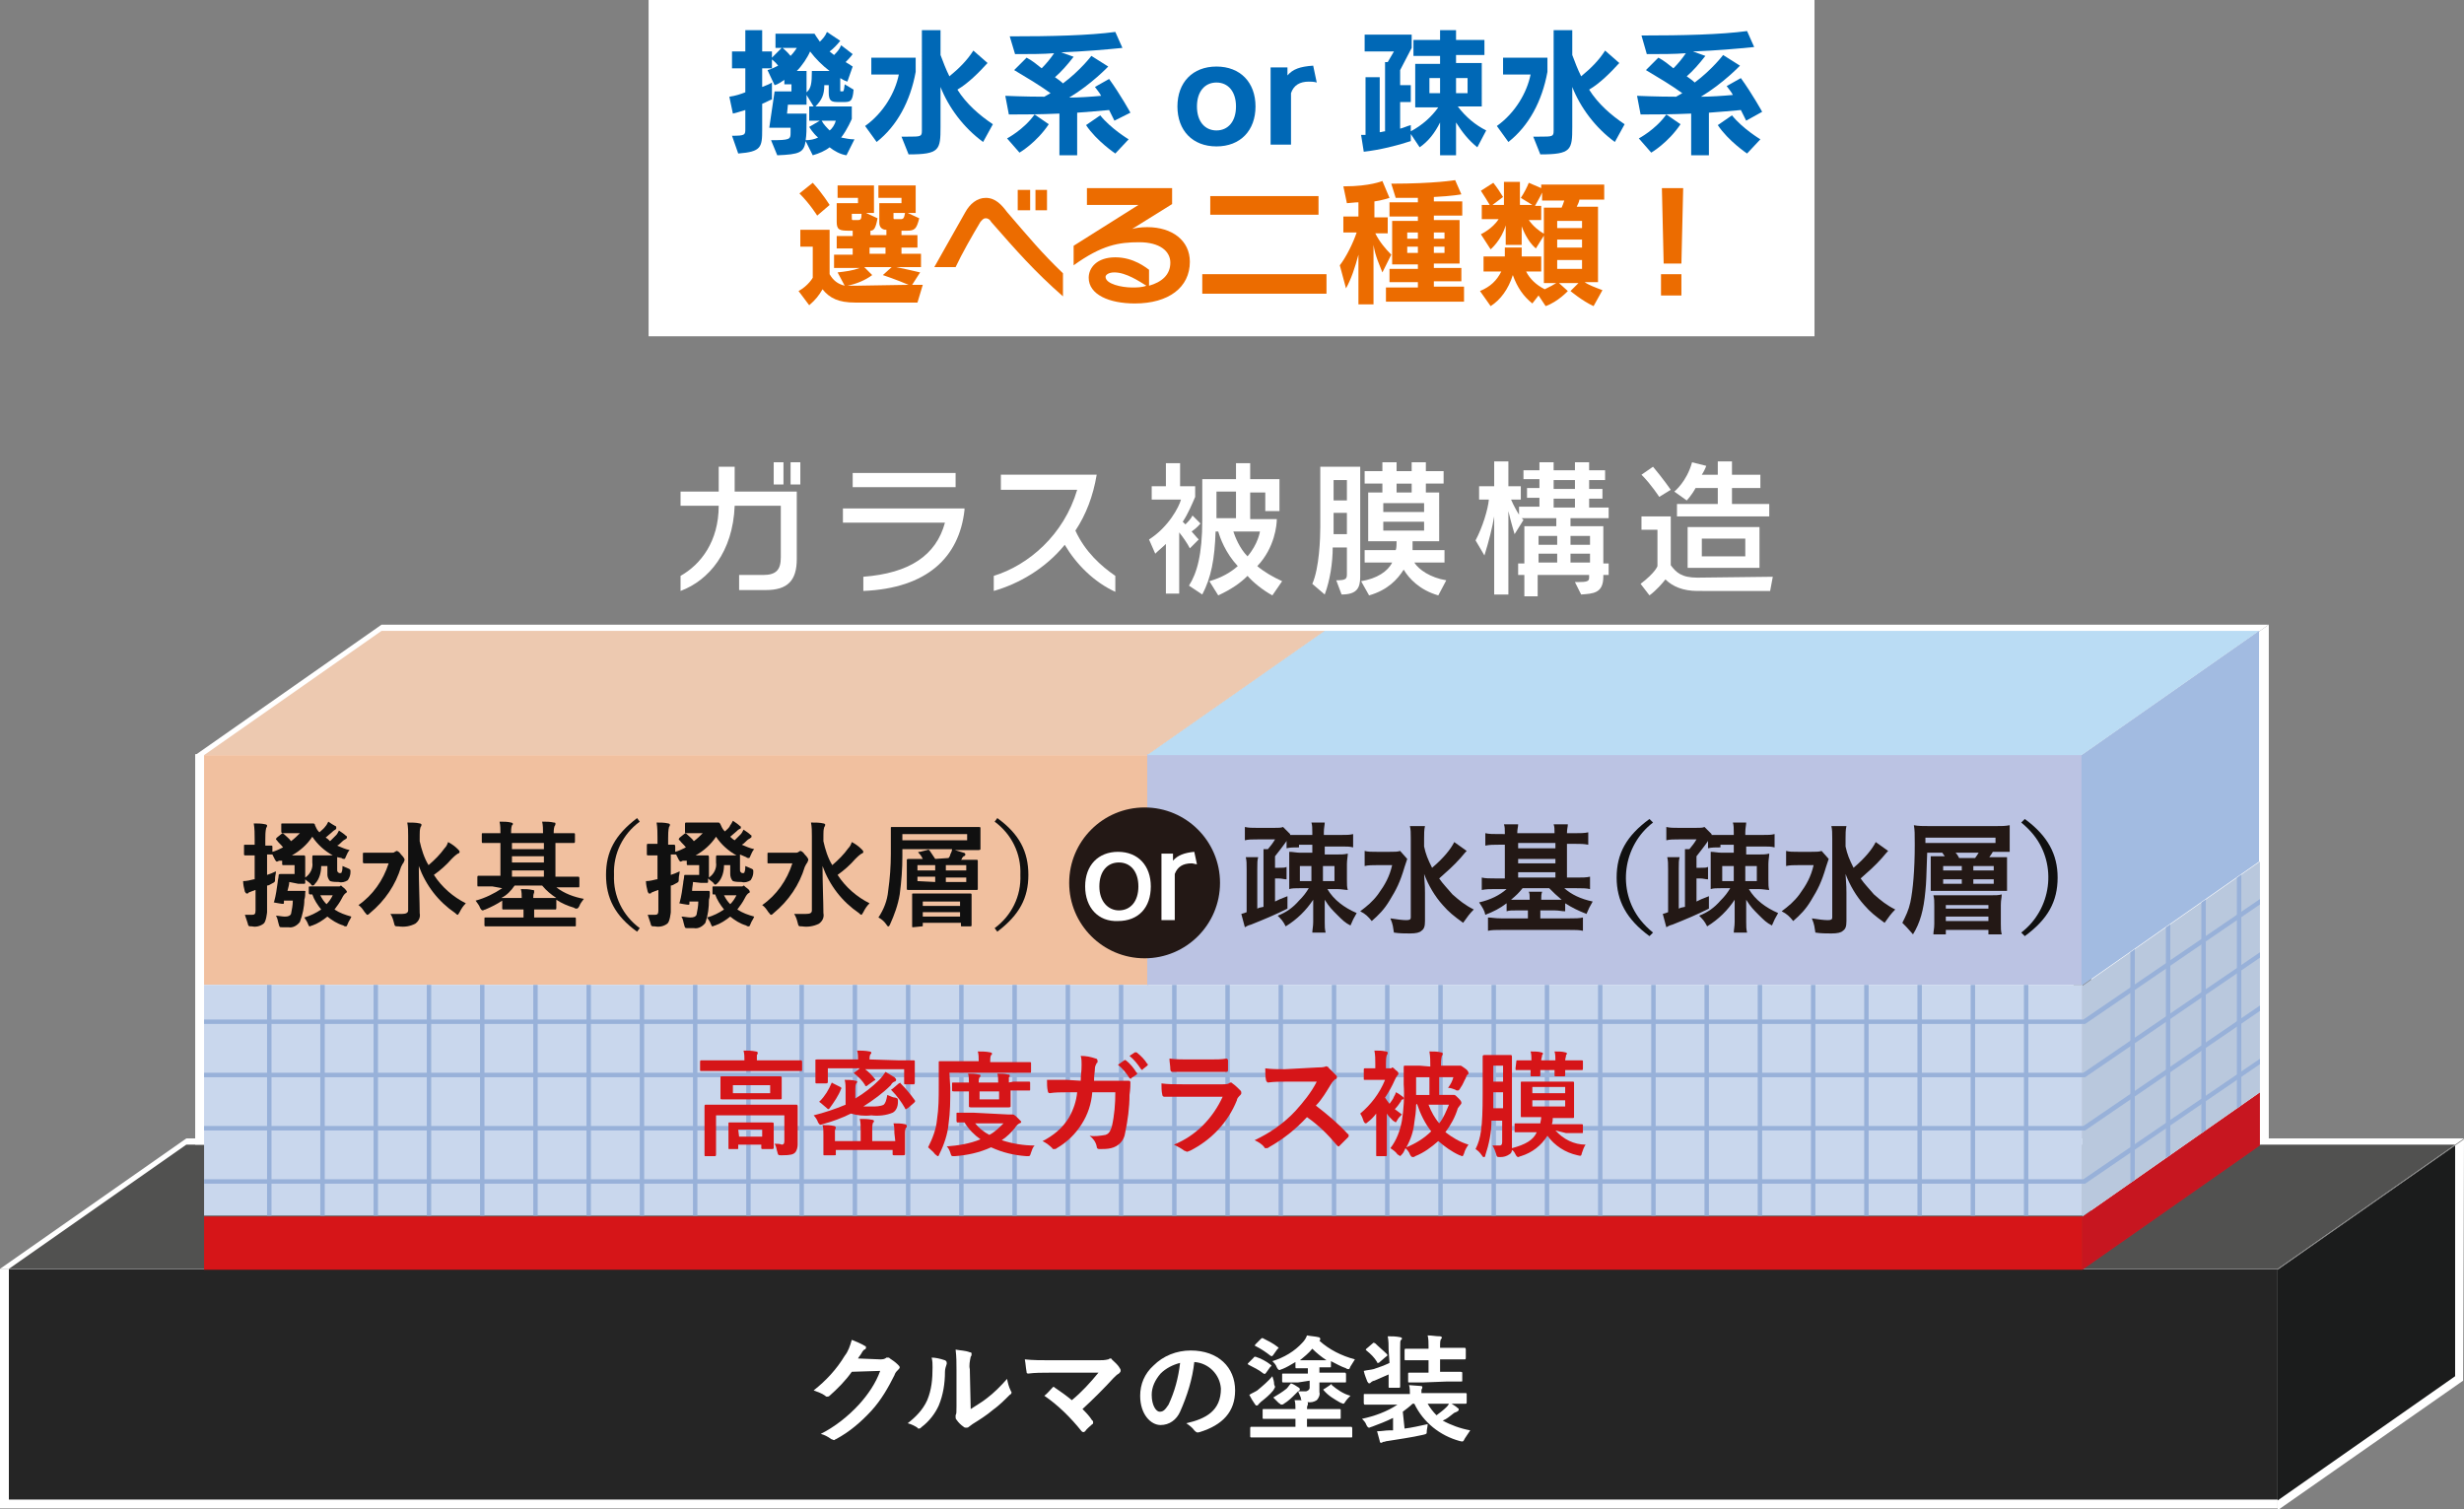 <?xml version="1.0" encoding="utf-8"?>
<!-- Generator: Adobe Illustrator 28.2.0, SVG Export Plug-In . SVG Version: 6.00 Build 0)  -->
<svg version="1.1" xmlns="http://www.w3.org/2000/svg" xmlns:xlink="http://www.w3.org/1999/xlink" x="0px" y="0px"
	 viewBox="0 0 277.7 170.1" style="enable-background:new 0 0 277.7 170.1;" xml:space="preserve">
<rect x="0" y="0" width="277.7" height="170.1" fill="#808080" stroke="none"/>
<style type="text/css">
	.st0{fill:#FFFFFF;}
	.st1{fill:#252525;}
	.st2{fill:#515150;}
	.st3{fill:#1B1C1C;}
	.st4{fill:#F1C09F;}
	.st5{fill:#EDC9B0;}
	.st6{fill:#DFB497;}
	.st7{fill:#BBC3E3;}
	.st8{fill:#BADCF4;}
	.st9{fill:#A2BBE1;}
	.st10{fill:#C71620;}
	.st11{clip-path:url(#SVGID_00000074411452906813261840000001771798833770970259_);}
	.st12{fill:#C9D7ED;}
	.st13{fill:#B9C8DD;}
	.st14{fill:#98B1D9;}
	.st15{fill:#D61518;}
	.st16{fill:#101010;}
	.st17{fill:#231815;}
	.st18{fill:#0068B6;}
	.st19{fill:#EC6C00;}
</style>
<g id="レイヤー_2">
	<g>
		<g>
			<path class="st0" d="M83.3,66.4v-1.6H86c1.5,0,2-0.6,2-2V57h-5.2c-0.2,5.2-2.9,8.4-6.1,9.6v-1.7c2.3-1.3,4.3-3.9,4.3-7.9h-4.3
				v-1.6H81v-2.8h1.8v2.8h7v7.6c0,2.4-1,3.5-3.5,3.5H83.3z M87.2,54.6v-2.5h1.1v2.5H87.2z M89.1,54.6v-2.5h1.1v2.5H89.1z"/>
			<path class="st0" d="M108.7,57.5c-0.6,5.3-4.2,8.8-11.4,9.1V65c5.2-0.4,8.2-2.4,9.2-6.1H95v-1.6h13.7V57.5z M96.1,54.9v-1.6h11.6
				v1.6H96.1z"/>
			<path class="st0" d="M125.7,66.7c-2.4-1.1-4.4-3.1-5.7-5.3c-2.2,2.7-5.2,4.4-8,5.2v-1.7c3.9-1.2,7.9-4.6,9.4-9.7h-8.6v-1.7h10.8
				c-0.4,2.4-1.2,4.5-2.4,6.3c1.1,2.4,2.9,4,4.5,5.1V66.7z"/>
			<path class="st0" d="M131.4,67.1v-5.8c-0.4,0.4-0.8,0.7-1.2,1.1l-0.7-1.6c2.2-1.4,3.4-3.7,3.6-4.5h-3.3v-1.5h1.6v-2.6h1.6v2.6
				h1.7V56c-0.3,0.7-0.8,1.9-1.4,2.8c0.1,0.1,0.2,0.2,0.3,0.3c0.3-0.3,0.6-0.6,0.8-1l0.9,0.9c0,0-0.4,0.5-1,0.9
				c0.2,0.2,0.5,0.6,0.8,0.9l-1,1c-0.3-0.6-0.8-1.3-1.2-1.8v6.9H131.4z M143.4,67.1c-1.1-0.6-2.2-1.5-2.8-2.2
				c-0.8,0.8-1.8,1.5-3.3,2.2l-1-1.6c1.4-0.4,2.4-1,3.2-1.7c-1.4-1.5-2-3.2-2.2-3.9h-0.3c-0.1,3.1-0.5,5.2-1.5,7.1l-1.5-1
				c0.9-1.4,1.5-3.5,1.5-7.4v-4.6h3.8v-1.8h1.6v1.8h3.3v3.6h-1.6v-2.1h-1.7v3h3c0,0.6-0.2,3.2-2.2,5.3c0.7,0.6,1.7,1.2,2.8,1.7
				L143.4,67.1z M139.3,55.4h-2.2v3h2.2V55.4z M139,59.9c0.2,0.6,0.7,1.9,1.6,2.8c1.2-1.4,1.4-2.8,1.4-2.8H139z"/>
			<path class="st0" d="M150.6,65.4c1.2,0,1.2-0.2,1.2-0.8v-2.9h-1.6c0,1.7-0.3,3.7-0.9,5.3l-1.4-1.2c0.8-1.8,0.9-5.2,0.9-6.4v-6.8
				h4.5V65c0,1.3-0.4,2-2.1,2L150.6,65.4z M151.8,57.8h-1.5v0.9c0,0,0,0.6,0,1.5h1.5V57.8z M151.8,54.1h-1.5v2.3h1.5V54.1z
				 M162.1,67.1c-2.1-0.6-3.3-1.9-3.9-2.9c-0.7,1.1-1.8,2.3-3.9,2.9l-0.9-1.6c1.8-0.3,3-1.1,3.5-2.1h-3.1V62h3.5
				c0.1-0.2,0.1-0.7,0.1-1h-3.2v-5.5h1.6v-1h-2v-1.4h2v-1h1.6v1h1.7v-1h1.6v1h2v1.4h-2v1h1.5V61h-3c0,0.1,0,0.6,0,1h3.6v1.4h-3.4
				c0.5,0.8,1.8,1.7,3.6,2L162.1,67.1z M160.5,56.7h-4.6v1h4.6V56.7z M160.5,58.8h-4.6v1h4.6V58.8z M159.1,54.5h-1.7v1h1.7V54.5z"/>
			<path class="st0" d="M180.7,64.7V65c0,1.9-1.2,1.9-2.5,2l-0.7-1.4h0.3c1.1,0,1.3-0.1,1.3-0.5v-0.3h-5.8v2.4h-1.5v-2.4h-0.7v-1.3
				h0.7v-4.2h3.6v-0.9h-3.9c0.1,0.1,0.2,0.2,0.2,0.2l-1,1.6c0,0-0.4-1.3-0.7-2.6v9.4h-1.6v-8.8c-0.2,1.2-0.6,2.8-1.1,4.4l-1-1.7
				c0.8-1.5,1.4-3.5,1.5-4.6h-1.1v-1.5h1.7v-2.8h1.6v2.8h1.4v1.5h-1.1c0.3,0.7,0.7,1.4,0.9,1.7v-0.9h2.3v-1h-1.4v-1.1h1.4v-1h-1.8
				V53h1.8v-0.9h1.6V53h2.4v-0.9h1.6V53h1.8v1.1h-1.8v1h1.5v1.1h-1.5v1h2.2v1.2H177v0.9h3.7v4.2h0.6v1.3H180.7z M175.5,60.4h-2.1v1
				h2.1V60.4z M175.5,62.4h-2.1v1h2.1V62.4z M177.5,54.1h-2.4v1h2.4V54.1z M177.5,56.2h-2.4v1h2.4V56.2z M179.2,60.4H177v1h2.2V60.4
				z M179.2,62.4H177v1h2.2V62.4z"/>
			<path class="st0" d="M191.3,66.6c-1.6,0-2.8-0.5-3.6-1.3c-0.4,0.5-1,1.2-1.8,1.8l-1-1.3c1.7-1.3,1.9-2,1.9-2v-4.1H185v-1.5h3.3
				l0,5.5c0.6,0.8,1.2,1.4,3,1.4l8.5-0.1l-0.3,1.6H191.3z M187,56c0,0-0.9-1.4-2-2.5l1.3-0.9c1.1,1.3,2,2.6,2,2.6L187,56z M189,58.2
				v-1.4h4.6V55h-2.5c-0.5,0.9-1,1.4-1,1.4l-1.4-1c0,0,1.4-1.1,2-3.3l1.6,0.4c-0.1,0.3-0.3,0.7-0.5,1h1.8v-1.5h1.6v1.5h3.2V55h-3.2
				v1.8h4.2v1.4H189z M190.2,64v-4.6h8.1V64H190.2z M196.7,60.7h-4.9v2h4.9V60.7z"/>
		</g>
	</g>
	<path class="st0" d="M0,143h256.7v27H0V143z"/>
	<path class="st1" d="M1,143h255.7v26H1L1,143z"/>
	<path class="st0" d="M21,128.3h256.7l-21,14.7H0L21,128.3z"/>
	<path class="st2" d="M21,129h255.7l-20,14H1L21,129z"/>
	<path class="st0" d="M256.7,143.1l21-14.7l-0.1,27.2l-20.9,14.6L256.7,143.1z"/>
	<path class="st3" d="M256.7,143.1l20-14v26l-20,14V143.1z"/>
	<path class="st0" d="M99.2,153.2c0.2,0,0.5,0,0.7-0.2c0.1,0,0.1,0,0.2,0c0.1,0,0.1,0,0.2,0.1c0.3,0.2,0.6,0.4,0.9,0.7
		c0.1,0.1,0.2,0.2,0.2,0.3c0,0.1-0.1,0.2-0.2,0.3c-0.2,0.2-0.3,0.3-0.4,0.6c-0.7,1.4-1.5,2.8-2.6,4c-1.2,1.3-2.5,2.4-4,3.2
		c-0.1,0-0.1,0.1-0.2,0.1c-0.1,0-0.2-0.1-0.3-0.1c-0.4-0.3-0.8-0.5-1.2-0.6c1.6-0.8,3.1-2,4.3-3.3c1-1.1,1.9-2.4,2.4-3.8l-3.2,0.1
		c-0.7,1-1.6,1.9-2.5,2.7c-0.1,0.1-0.2,0.1-0.3,0.1c-0.1,0-0.1,0-0.2-0.1c-0.4-0.3-0.8-0.4-1.3-0.6c1.4-1.1,2.6-2.4,3.5-3.9
		c0.4-0.5,0.6-1.1,0.8-1.8c0.5,0.2,1,0.4,1.5,0.7c0.1,0,0.1,0.1,0.1,0.2c0,0.1-0.1,0.2-0.2,0.2c-0.1,0.1-0.2,0.2-0.3,0.4
		c-0.1,0.2-0.3,0.4-0.4,0.6L99.2,153.2z"/>
	<path class="st0" d="M106.5,153.3c0.2,0.1,0.2,0.2,0.2,0.4c-0.1,0.3-0.2,0.6-0.2,0.9c0,1.3-0.2,2.6-0.7,3.8
		c-0.4,0.9-1.1,1.8-1.9,2.4c-0.1,0.1-0.2,0.2-0.3,0.2c-0.1,0-0.2,0-0.2-0.1c-0.3-0.2-0.7-0.4-1.1-0.5c0.9-0.7,1.7-1.5,2.2-2.6
		c0.5-1.2,0.6-2.4,0.6-3.7c0-0.4,0-0.7-0.1-1.1C105.4,153,105.9,153.1,106.5,153.3z M109.4,158.8c0.6-0.4,1.3-0.8,1.8-1.2
		c0.8-0.6,1.6-1.4,2.3-2.2c0.1,0.5,0.2,0.9,0.4,1.3c0,0.1,0.1,0.1,0.1,0.2c0,0.1,0,0.2-0.2,0.3c-0.6,0.6-1.2,1.2-1.9,1.7
		c-0.7,0.6-1.5,1.1-2.3,1.6c-0.1,0.1-0.3,0.2-0.4,0.3c-0.1,0.1-0.2,0.1-0.3,0.1c-0.1,0-0.2,0-0.3-0.1c-0.3-0.2-0.6-0.5-0.8-0.8
		c-0.1-0.1-0.1-0.2-0.1-0.3c0-0.1,0-0.1,0-0.2c0.1-0.2,0.1-0.3,0.1-1v-4.1c0-0.8,0-1.5-0.1-2.3c0.5,0.1,1.1,0.1,1.6,0.3
		c0.2,0,0.2,0.1,0.2,0.2c0,0.1,0,0.2-0.1,0.3c-0.1,0.5-0.2,1-0.1,1.4L109.4,158.8z"/>
	<path class="st0" d="M123.8,153.3c0.4,0,0.7,0,1.1-0.1c0.1,0,0.1-0.1,0.2-0.1c0.1,0,0.2,0,0.2,0.1c0.3,0.3,0.7,0.6,0.9,1
		c0.1,0.1,0.1,0.2,0.1,0.3c0,0.1-0.1,0.2-0.2,0.3c-0.2,0.1-0.4,0.3-0.6,0.5c-1.1,1.2-2.3,2.4-3.5,3.5c0.4,0.4,0.8,0.8,1.1,1.3
		c0.1,0,0.1,0.1,0.1,0.2c0,0.1,0,0.2-0.1,0.2c-0.3,0.3-0.6,0.5-0.8,0.8c0,0-0.1,0.1-0.2,0.1c0,0-0.1,0-0.2-0.1
		c-1.2-1.5-2.6-2.9-4.2-4c0.3-0.2,0.7-0.7,0.9-0.9c0,0,0.1-0.1,0.1-0.1c0.1,0,0.1,0,0.2,0.1c0.6,0.4,1.3,0.9,1.9,1.4
		c1.1-0.9,2.1-2,3-3.1h-5.5c-0.8,0-1.7,0-2.4,0.1c-0.2,0-0.2-0.1-0.2-0.2c-0.1-0.5-0.1-0.9-0.2-1.4c0.9,0.1,1.9,0.1,2.8,0.1
		L123.8,153.3z"/>
	<path class="st0" d="M134.6,153.5c-0.2,1.9-0.8,3.8-1.6,5.6c-0.4,0.9-1.2,1.5-2.2,1.5c-1.1,0-2.3-1.2-2.3-3.3
		c0-1.3,0.5-2.5,1.5-3.4c1.1-1.1,2.6-1.7,4.2-1.7c3.1,0,5,1.9,5,4.5c0,2.4-1.4,3.9-4,4.7c-0.3,0.1-0.4,0-0.6-0.2
		c-0.2-0.3-0.6-0.6-0.9-0.8c2.2-0.5,3.9-1.4,3.9-3.9C137.5,154.9,136.2,153.6,134.6,153.5L134.6,153.5z M130.8,154.8
		c-0.6,0.7-1,1.5-1,2.4c0,1.2,0.5,1.9,0.9,1.9s0.6-0.2,1-0.8c0.7-1.5,1.1-3,1.3-4.7C132.2,153.8,131.4,154.2,130.8,154.8z"/>
	<path class="st0" d="M146.3,155.8c-1.2,0-1.7,0-1.7,0s-0.1,0-0.1-0.1v-0.8c0-0.1,0-0.1,0.1-0.1s0.5,0,1.7,0h1.1v-0.6h-0.1
		c-0.9,0-1.1,0-1.2,0s-0.1,0-0.1-0.2v-0.5c-0.5,0.3-1,0.6-1.5,0.8c-0.1,0-0.2,0.1-0.3,0.1c-0.1,0-0.2-0.1-0.3-0.3
		c-0.1-0.3-0.3-0.5-0.5-0.7c1.3-0.4,2.5-1.1,3.4-2.1c0.2-0.2,0.4-0.5,0.5-0.8c0.5,0.1,0.9,0.1,1.3,0.2c0.1,0,0.2,0.1,0.2,0.2
		s0,0.1-0.1,0.2c1.1,1,2.5,1.7,4,2.1c-0.2,0.3-0.3,0.5-0.5,0.8c-0.1,0.2-0.1,0.3-0.2,0.3c-0.1,0-0.2,0-0.3-0.1
		c-0.6-0.2-1.1-0.5-1.7-0.8v0.6c0,0.1,0,0.1-0.1,0.1s-0.4,0-1.2,0v0.6h1.2h1.7c0,0,0.1,0,0.1,0.2v0.8c0,0.1,0,0.1-0.1,0.1
		s-0.5,0-1.7,0h-1.2v1.1c0.1,0.3-0.1,0.7-0.3,0.9c-0.3,0.2-0.7,0.3-1.1,0.2c0.1,0,0.1,0.1,0.1,0.1c0,0.1,0,0.1,0,0.2
		c-0.1,0.2-0.1,0.3-0.1,0.5h1.9h1.8c0,0,0.1,0,0.1,0.1v0.9c0,0.1,0,0.1-0.1,0.1s-0.5,0-1.8,0h-1.9v0.9h3.4h1.6c0,0,0.1,0,0.1,0.2
		v0.9c0,0.1,0,0.1-0.1,0.1s-0.5,0-1.6,0h-8.1c-1.1,0-1.6,0-1.6,0s-0.1,0-0.1-0.1v-0.9c0-0.1,0-0.2,0.1-0.2s0.5,0,1.6,0h3.4v-0.9
		h-1.8c-1.3,0-1.7,0-1.8,0s-0.1,0-0.1-0.1v-0.9c0-0.1,0-0.1,0.1-0.1s0.5,0,1.8,0h1.8c0-0.3,0-0.7-0.1-1h0.8
		c-0.1-0.1-0.1-0.2-0.1-0.3c-0.1-0.2-0.2-0.5-0.3-0.7h0.9c0,0,0.4-0.1,0.4-0.4v-0.8L146.3,155.8z M141.3,153c0-0.1,0.2-0.1,0.2-0.1
		c0,0,0,0,0,0c0.6,0.2,1.2,0.5,1.7,0.9c0.1,0.1,0.1,0.1,0.1,0.1c0,0.1,0,0.1-0.1,0.1l-0.5,0.7c-0.1,0.1-0.1,0.2-0.3,0.1
		c-0.5-0.4-1.1-0.7-1.7-1c-0.1-0.1-0.1-0.1,0-0.2L141.3,153z M143.6,156c0,0.1,0.1,0.2,0.1,0.3c0,0.1-0.1,0.2-0.2,0.4
		c-0.4,0.5-0.9,0.9-1.4,1.3c-0.1,0.1-0.2,0.2-0.3,0.3c0,0.1-0.1,0.1-0.2,0.1c-0.1,0-0.1-0.1-0.2-0.2c-0.2-0.3-0.4-0.6-0.6-1
		c0.3-0.2,0.6-0.3,0.9-0.5c0.6-0.5,1.2-1,1.7-1.6C143.5,155.4,143.6,155.7,143.6,156L143.6,156z M142.1,150.9
		c0.1-0.1,0.1-0.1,0.2-0.1c0.6,0.3,1.2,0.6,1.7,1c0,0,0.1,0.1,0.1,0.1c0,0.1,0,0.1-0.1,0.1l-0.5,0.7c-0.1,0.1-0.1,0.2-0.3,0.1
		c-0.5-0.4-1.1-0.8-1.7-1.1c-0.1,0-0.1-0.1,0-0.2L142.1,150.9z M146.4,156.4c0.1,0.1,0.1,0.1,0.1,0.2s-0.1,0.1-0.2,0.2
		c-0.1,0.1-0.2,0.2-0.3,0.3c-0.4,0.4-0.8,0.8-1.3,1.1c-0.1,0.1-0.2,0.1-0.3,0.1c-0.1,0-0.1-0.1-0.3-0.2c-0.2-0.2-0.4-0.4-0.6-0.6
		c0.5-0.3,1-0.6,1.5-1c0.2-0.2,0.3-0.4,0.5-0.6C145.8,156,146.1,156.2,146.4,156.4z M149.5,153.3c-0.6-0.4-1.1-0.8-1.6-1.3
		c-0.4,0.5-0.9,0.9-1.4,1.3L149.5,153.3L149.5,153.3z M149.9,156.1c0,0,0.1-0.1,0.1-0.1c0.1,0,0.1,0,0.1,0.1c0.6,0.5,1.3,1,2.1,1.2
		c-0.2,0.2-0.4,0.4-0.6,0.7c-0.1,0.2-0.2,0.2-0.2,0.2c-0.1,0-0.2-0.1-0.3-0.1c-0.7-0.4-1.4-0.8-1.9-1.4c-0.1-0.1-0.1-0.1,0.1-0.2
		L149.9,156.1z"/>
	<path class="st0" d="M158.3,161c0.8-0.1,1.7-0.3,2.6-0.5c0,0.3-0.1,0.6-0.1,0.8c0,0.3,0,0.3-0.4,0.4c-1.3,0.3-2.8,0.5-4,0.7
		c-0.2,0-0.3,0.1-0.5,0.1c-0.1,0-0.1,0.1-0.2,0.1c-0.1,0-0.2,0-0.2-0.2c-0.1-0.4-0.2-0.7-0.3-1.1c0.6,0,0.9-0.1,1.4-0.1h0.4v-1.4
		c-0.8,0.4-1.6,0.7-2.4,1c-0.1,0-0.2,0.1-0.3,0.1c-0.1,0-0.2-0.1-0.3-0.3c-0.1-0.3-0.3-0.5-0.5-0.7c1.4-0.3,2.8-0.8,4-1.6h-2.1
		c-1.2,0-1.6,0-1.6,0s-0.1,0-0.1-0.2v-0.9c0-0.1,0-0.1,0.1-0.1s0.5,0,1.6,0h3.5c0-0.3,0-0.7-0.1-1l1.3,0.1c0.2,0,0.2,0.1,0.2,0.1
		c0,0.1,0,0.2-0.1,0.3c0,0.1,0,0.3,0,0.4h3.4h1.6c0,0,0.1,0,0.1,0.1v0.9c0,0.1,0,0.2-0.1,0.2s-0.5,0-1.6,0c0.3,0.2,0.5,0.3,0.7,0.5
		c0.1,0,0.1,0.1,0.1,0.2c0,0.1-0.1,0.1-0.2,0.2c-0.2,0.1-0.3,0.1-0.4,0.2c-0.4,0.3-0.7,0.6-1.2,0.8c0.9,0.5,2,0.9,3.1,1.1
		c-0.2,0.3-0.4,0.6-0.6,0.9c-0.2,0.4-0.2,0.4-0.6,0.3c-2.2-0.6-4.1-2.1-5.1-4.2h-0.2c-0.3,0.3-0.7,0.6-1.1,0.9L158.3,161z
		 M156.5,152.1c0-0.5,0-1-0.1-1.5c0.5,0,0.9,0,1.4,0.1c0.1,0,0.2,0.1,0.2,0.1c0,0.1,0,0.2-0.1,0.2c-0.1,0.1-0.1,0.3-0.1,1v2.8v1.5
		c0,0,0,0.1-0.1,0.1h-1.1c-0.1,0-0.1,0-0.1-0.1s0-0.5,0-1.4c-0.5,0.2-1.1,0.5-1.6,0.7c-0.1,0-0.3,0.1-0.4,0.2
		c-0.1,0.1-0.1,0.1-0.2,0.1s-0.1-0.1-0.2-0.2c-0.1-0.3-0.3-0.7-0.4-1.2c0.4-0.1,0.7-0.1,1.1-0.2c0.6-0.2,1.2-0.4,1.8-0.7
		L156.5,152.1z M154.7,151.4c0.1-0.1,0.1-0.1,0.3,0c0.4,0.4,0.9,0.8,1.3,1.2c0.1,0.1,0.1,0.2-0.1,0.3l-0.7,0.6
		c-0.1,0.1-0.1,0.1-0.2,0.1s-0.1,0-0.1-0.1c-0.3-0.5-0.7-0.9-1.2-1.3c-0.1-0.1-0.1-0.1,0-0.2L154.7,151.4z M160.4,155.8
		c-1.1,0-1.5,0-1.6,0s-0.1,0-0.1-0.1v-0.9c0-0.1,0-0.1,0.1-0.1s0.5,0,1.6,0h0.6v-1.4h-0.9c-1.2,0-1.6,0-1.7,0s-0.1,0-0.1-0.2v-0.9
		c0-0.1,0-0.2,0.1-0.2s0.5,0,1.7,0h0.9v-0.3c0-0.4,0-0.8-0.1-1.2c0.5,0,0.9,0.1,1.4,0.1c0.1,0,0.2,0.1,0.2,0.1c0,0.1,0,0.2-0.1,0.2
		c-0.1,0.2-0.1,0.5-0.1,0.7v0.3h1.1h1.7c0,0,0.1,0,0.1,0.2v0.9c0,0.1,0,0.2-0.1,0.2s-0.5,0-1.7,0h-1.1v1.4h0.7h1.6
		c0,0,0.2,0,0.2,0.1v0.9c0,0.1,0,0.1-0.2,0.1s-0.4,0-1.6,0L160.4,155.8z M160.9,158.2c0.3,0.5,0.6,0.9,1,1.3
		c0.4-0.3,0.8-0.6,1.1-0.9c0.1-0.1,0.2-0.2,0.3-0.4H160.9z"/>
	<path class="st0" d="M22,85h211.7v44H22V85z"/>
	<path class="st4" d="M23,85h106.3v26H23V85z"/>
	<path class="st0" d="M43,70.4h212.7l-21,14.7H22L43,70.4z"/>
	<path class="st5" d="M43,71.1h106.3l-20,14H23L43,71.1z"/>
	<path class="st0" d="M235.7,84.4l20-14v57.9l-20,14V84.4z"/>
	<path class="st6" d="M129.3,85.1l20-14v26l-20,14V85.1z"/>
	<path class="st7" d="M129.3,85h105.3v26H129.3V85z"/>
	<path class="st8" d="M149.3,71.1h105.3l-20,14H129.3L149.3,71.1z"/>
	<path class="st9" d="M234.6,85.1l20-14v26l-20,14V85.1z"/>
	<path class="st10" d="M234.7,137.1l20-14v6l-20,14V137.1z"/>
	<g>
		<defs>
			<polygon id="SVGID_1_" points="234.7,111.1 234.7,111 23,111 23,137 234.7,137 234.7,137.1 254.7,123.1 254.7,97.1 			"/>
		</defs>
		<clipPath id="SVGID_00000085247127510904273990000012048140056362897576_">
			<use xlink:href="#SVGID_1_"  style="overflow:visible;"/>
		</clipPath>
		<g style="clip-path:url(#SVGID_00000085247127510904273990000012048140056362897576_);">
			<path class="st12" d="M23,111h211.7v26H23V111z"/>
			<path class="st13" d="M234.7,111.1l20-14v26l-20,14V111.1z"/>
			<g>
				<path class="st14" d="M235,115.4H23v-0.5h211.8l21.4-14.6l0.3,0.4L235,115.4z"/>
				<path class="st14" d="M235,121.4H23v-0.5h211.8l21.4-14.6l0.3,0.4L235,121.4z"/>
				<path class="st14" d="M235,127.4H23v-0.5h211.8l21.4-14.6l0.3,0.4L235,127.4z"/>
				<path class="st14" d="M235,133.4H23v-0.5h211.8l21.4-14.6l0.3,0.4L235,133.4z"/>
				<path class="st14" d="M228.1,106.1h0.5v32.1h-0.5V106.1z"/>
				<path class="st14" d="M222.1,106.1h0.5v32.1h-0.5V106.1z"/>
				<path class="st14" d="M216.1,106.1h0.5v32.1h-0.5V106.1z"/>
				<path class="st14" d="M210.1,106.1h0.5v32.1h-0.5V106.1z"/>
				<path class="st14" d="M204.1,106.1h0.5v32.1h-0.5V106.1z"/>
				<path class="st14" d="M198.1,106.1h0.5v32.1h-0.5V106.1z"/>
				<path class="st14" d="M192.1,106.1h0.5v32.1h-0.5V106.1z"/>
				<path class="st14" d="M186.1,106.1h0.5v32.1h-0.5V106.1z"/>
				<path class="st14" d="M180.1,106.1h0.5v32.1h-0.5V106.1z"/>
				<path class="st14" d="M174.1,106.1h0.5v32.1h-0.5V106.1z"/>
				<path class="st14" d="M168.1,106.1h0.5v32.1h-0.5V106.1z"/>
				<path class="st14" d="M162.1,106.1h0.5v32.1h-0.5V106.1z"/>
				<path class="st14" d="M156.1,106.1h0.5v32.1h-0.5V106.1z"/>
				<path class="st14" d="M150.1,106.1h0.5v32.1h-0.5V106.1z"/>
				<path class="st14" d="M144.1,106.1h0.5v32.1h-0.5V106.1z"/>
				<path class="st14" d="M138.1,106.1h0.5v32.1h-0.5V106.1z"/>
				<path class="st14" d="M132.1,106.1h0.5v32.1h-0.5V106.1z"/>
				<path class="st14" d="M126.1,106.1h0.5v32.1h-0.5V106.1z"/>
				<path class="st14" d="M120.1,106.1h0.5v32.1h-0.5V106.1z"/>
				<path class="st14" d="M114.1,106.1h0.5v32.1h-0.5V106.1z"/>
				<path class="st14" d="M108.1,106.1h0.5v32.1h-0.5V106.1z"/>
				<path class="st14" d="M102.1,106.1h0.5v32.1h-0.5V106.1z"/>
				<path class="st14" d="M96.1,106.1h0.5v32.1h-0.5V106.1z"/>
				<path class="st14" d="M90.1,106.1h0.5v32.1h-0.5V106.1z"/>
				<path class="st14" d="M84.1,106.1h0.5v32.1h-0.5V106.1z"/>
				<path class="st14" d="M78.1,106.1h0.5v32.1h-0.5V106.1z"/>
				<path class="st14" d="M72.1,106.1h0.5v32.1h-0.5V106.1z"/>
				<path class="st14" d="M66.1,106.1h0.5v32.1h-0.5V106.1z"/>
				<path class="st14" d="M60.1,106.1h0.5v32.1h-0.5V106.1z"/>
				<path class="st14" d="M54.1,106.1h0.5v32.1h-0.5V106.1z"/>
				<path class="st14" d="M48.1,106.1h0.5v32.1h-0.5V106.1z"/>
				<path class="st14" d="M42.1,106.1h0.5v32.1h-0.5V106.1z"/>
				<path class="st14" d="M36.1,106.1h0.5v32.1h-0.5V106.1z"/>
				<path class="st14" d="M30.1,106.1h0.5v32.1h-0.5V106.1z"/>
				<path class="st14" d="M252.1,96.1h0.5v34.1h-0.5V96.1z"/>
				<path class="st14" d="M248.1,98.1h0.5v34.1h-0.5V98.1z"/>
				<path class="st14" d="M244.1,100.1h0.5v34.1h-0.5V100.1z"/>
				<path class="st14" d="M240.1,102.1h0.5v34.1h-0.5V102.1z"/>
			</g>
		</g>
	</g>
	<g>
		<path class="st15" d="M23,137.1h211.7v6H23V137.1z"/>
		<path class="st15" d="M80.7,120.7c-1.2,0-1.6,0-1.7,0s-0.1,0-0.1-0.1v-0.9c0-0.1,0-0.2,0.1-0.2s0.5,0,1.7,0h3.2
			c0-0.4,0-0.7-0.1-1.1c0.5,0,0.9,0,1.4,0.1c0.1,0,0.2,0.1,0.2,0.1c0,0.1,0,0.2-0.1,0.3c0,0.2,0,0.4,0,0.6h3.3h1.7
			c0,0,0.1,0,0.1,0.2v0.9c0,0.1,0,0.1-0.1,0.1s-0.5,0-1.7,0L80.7,120.7z M89.9,127.3v1.7c0,0.3-0.1,0.7-0.3,0.9
			c-0.2,0.2-0.5,0.3-1.5,0.3c-0.4,0-0.4,0-0.5-0.4c-0.1-0.3-0.1-0.6-0.3-0.9c0.3,0,0.6,0,0.8,0.1c0.2,0,0.3-0.1,0.3-0.4v-2.9h-7.7
			v2.9v1.5c0,0,0,0.2-0.1,0.2h-1.1c-0.1,0-0.1,0-0.1-0.2c0-0.1,0-0.5,0-1.5v-2.5c0-0.9,0-1.3,0-1.4s0-0.2,0.1-0.2s0.5,0,1.8,0H88
			h1.8c0,0,0.1,0,0.1,0.2s0,0.5,0,1.5L89.9,127.3z M86.2,121.3h1.7c0,0,0.2,0,0.2,0.1s0,0.3,0,0.8v0.8v0.8c0,0,0,0.1-0.2,0.1
			s-0.5,0-1.7,0h-3.1c-1.2,0-1.6,0-1.7,0s-0.2,0-0.2-0.1s0-0.3,0-0.8v-0.8c0-0.6,0-0.8,0-0.8c0-0.1,0-0.1,0.2-0.1s0.5,0,1.7,0H86.2z
			 M82.2,129.5c-0.1,0-0.1,0-0.1-0.1c0-0.2,0-0.3,0-1.5v-0.5c0-0.5,0-0.7,0-0.8c0-0.1,0-0.1,0.1-0.1s0.4,0,1.4,0h2H87
			c0,0,0.2,0,0.2,0.1s0,0.3,0,0.7v0.6v1.5c0,0,0,0.1-0.2,0.1h-1c-0.1,0-0.2,0-0.2-0.1V129h-2.6v0.4c0,0.1,0,0.1-0.1,0.1H82.2z
			 M86.8,122.3h-4.2v0.9h4.2L86.8,122.3z M83.3,128.1h2.6v-0.8h-2.7L83.3,128.1z"/>
		<path class="st15" d="M96.4,123.8c1-0.6,1.9-1.3,2.7-2.1c0.3-0.3,0.5-0.6,0.7-0.9c0.3,0.2,0.7,0.4,1,0.6c0.1,0.1,0.2,0.2,0.2,0.3
			c0,0.1-0.1,0.2-0.2,0.2c-0.2,0.1-0.3,0.2-0.4,0.4c-0.9,0.9-2,1.7-3.1,2.4h1c0.4,0,0.9,0,1.3-0.2c0.2-0.2,0.3-0.5,0.4-1.1
			c0.3,0.1,0.6,0.3,0.9,0.3c0.3,0.1,0.3,0.1,0.3,0.5c0,0.5-0.2,1-0.6,1.2c-0.7,0.3-1.6,0.4-2.4,0.3c-0.8,0.1-1.6,0-2.3-0.2
			c-1,0.5-2.1,0.9-3.2,1.2c-0.3,0.1-0.3,0.1-0.5-0.2c-0.1-0.3-0.3-0.6-0.5-0.8c1.2-0.3,2.4-0.7,3.6-1.2v-1.7c0-0.4,0-0.7-0.1-1.1
			c0.4,0,0.8,0,1.2,0.1c0.2,0,0.2,0.1,0.2,0.1c0,0.1,0,0.1-0.1,0.2c-0.1,0.2-0.1,0.4-0.1,0.6L96.4,123.8z M101.3,119.5h1.7
			c0,0,0.1,0,0.1,0.1s0,0.3,0,0.6v0.5v1.3c0,0,0,0.2-0.1,0.2h-1c-0.1,0-0.1,0-0.1-0.2v-1.5h-4.4c0.4,0.3,0.8,0.7,1.1,1.1
			c0.1,0.1,0.1,0.1-0.1,0.2l-0.7,0.5c-0.1,0.1-0.1,0.1-0.2,0.1s-0.1,0-0.1-0.1c-0.3-0.5-0.7-0.9-1.2-1.3c-0.1-0.1-0.1-0.1,0.1-0.2
			l0.5-0.4h-3.6v1.5c0,0.1,0,0.2-0.2,0.2h-1c-0.2,0-0.2,0-0.2-0.2c0-0.2,0-0.3,0-1.3v-0.4c0-0.4,0-0.6,0-0.7s0-0.1,0.2-0.1
			s0.5,0,1.7,0h2.9v0c0-0.3,0-0.7-0.1-1c0.4,0,0.9,0,1.4,0.1c0.1,0,0.2,0.1,0.2,0.1c0,0.1,0,0.2-0.1,0.2c-0.1,0.2-0.1,0.4-0.1,0.5
			v0.1L101.3,119.5z M92.5,124.3c-0.2-0.1-0.2-0.2-0.1-0.2c0.6-0.6,1-1.3,1.3-2c0-0.1,0.1-0.1,0.2,0l0.8,0.4
			c0.1,0.1,0.2,0.1,0.1,0.2c-0.3,0.8-0.8,1.5-1.3,2.2c0,0-0.1,0.1-0.1,0.1c-0.1,0-0.1,0-0.2-0.1L92.5,124.3z M100.8,127.7
			c0-0.4,0-0.7-0.1-1.1c0.4,0,0.9,0,1.3,0.1c0.1,0,0.2,0.1,0.2,0.2c0,0.1,0,0.2-0.1,0.2c-0.1,0.2-0.1,0.4-0.1,0.6v1.4v1
			c0,0,0,0.1-0.2,0.1h-1c-0.1,0-0.2,0-0.2-0.1v-0.5h-6.4v0.5c0,0.1,0,0.1-0.2,0.1h-1.1c-0.1,0-0.1,0-0.1-0.1s0-0.3,0-0.9v-1.3
			c0-0.4,0-0.8-0.1-1.1c0.5,0,0.9,0,1.3,0.1c0.1,0,0.2,0.1,0.2,0.2s-0.1,0.2-0.1,0.3c0,0.2,0,0.4,0,0.5v0.7H97v-1.3
			c0-0.4,0-0.8-0.1-1.2c0.5,0,0.9,0,1.4,0.1c0.1,0,0.2,0.1,0.2,0.1c0,0.1,0,0.2-0.1,0.2c-0.1,0.3-0.1,0.5-0.1,0.8v1.3h2.6
			L100.8,127.7z M101.3,122.1c0.2-0.1,0.2-0.1,0.2,0c0.6,0.6,1.1,1.2,1.6,1.9c0.1,0.1,0,0.2-0.1,0.3l-0.7,0.6
			c-0.1,0-0.1,0.1-0.2,0.1s-0.1,0-0.1-0.1c-0.4-0.7-0.9-1.4-1.5-2c-0.1-0.1-0.1-0.1,0.1-0.2L101.3,122.1z"/>
		<path class="st15" d="M107.1,122.6c0,1.4,0,2.7-0.2,4.1c-0.1,1.1-0.5,2.3-1,3.3c-0.1,0.2-0.1,0.3-0.2,0.3s-0.1-0.1-0.3-0.2
			c-0.2-0.3-0.5-0.5-0.8-0.8c0.5-1,0.9-2,1-3.1c0.2-1.3,0.2-2.5,0.2-3.8c0-1.8,0-2.6,0-2.7s0-0.1,0.1-0.1s0.5,0,1.7,0h2.7v-0.1
			c0-0.3,0-0.7-0.1-1c0.5,0,0.9,0,1.4,0.1c0.1,0,0.2,0.1,0.2,0.1c0,0.1,0,0.2-0.1,0.2c-0.1,0.2-0.1,0.4-0.1,0.6v0.2h2.8h1.7
			c0,0,0.1,0,0.1,0.1v0.9c0,0.2,0,0.2-0.1,0.2c-0.1,0-0.5,0-1.7,0h-7.4L107.1,122.6z M113.6,125.6c0.1,0,0.2,0,0.3,0
			c0.1,0,0.1,0,0.2,0c0.1,0,0.2,0,0.5,0.3s0.5,0.5,0.5,0.5c0,0.1-0.1,0.2-0.2,0.2c-0.2,0.1-0.4,0.3-0.5,0.5c-0.4,0.5-0.9,1-1.5,1.4
			c1.2,0.4,2.5,0.6,3.7,0.6c-0.2,0.2-0.3,0.5-0.4,0.8c-0.1,0.3-0.1,0.4-0.3,0.4c-0.1,0-0.1,0-0.2,0c-1.4-0.1-2.7-0.4-4-1
			c-1.3,0.6-2.7,0.9-4.1,1h-0.2c-0.2,0-0.2-0.1-0.3-0.4c-0.1-0.3-0.2-0.5-0.4-0.7c1.3-0.1,2.6-0.3,3.8-0.8c-0.7-0.5-1.3-1.1-1.8-1.9
			c-0.5,0-0.8,0-0.8,0s-0.1,0-0.1-0.2v-0.8c0-0.1,0-0.1,0.1-0.1s0.5,0,1.8,0L113.6,125.6z M114.2,121.9h1.8c0,0,0.1,0,0.1,0.1v0.8
			c0,0.1,0,0.1-0.1,0.1s-0.5,0-1.8,0h-0.3v0.5v1.3c0,0,0,0.1-0.2,0.1s-0.4,0-1.3,0h-1.7c-0.9,0-1.3,0-1.3,0s-0.2,0-0.2-0.1
			s0-0.5,0-1.3V123H109c-0.9,0-1.4,0-1.5,0s-0.2,0-0.2-0.1v-0.8c0-0.1,0-0.1,0.2-0.1s0.6,0,1.5,0h0.2c0-0.3,0-0.7-0.1-1
			c0.4,0,0.8,0,1.2,0.1c0.1,0,0.2,0,0.2,0.1c0,0.1,0,0.2-0.1,0.2c-0.1,0.2-0.1,0.4-0.1,0.6h2.2c0-0.3,0-0.7-0.1-1
			c0.4,0,0.9,0,1.2,0.1c0.1,0,0.2,0,0.2,0.1c0,0.1,0,0.2-0.1,0.2c0,0.2,0,0.4,0,0.6L114.2,121.9z M109.9,126.6c0.4,0.5,1,1,1.6,1.3
			c0.6-0.3,1.1-0.8,1.6-1.3H109.9z M112.6,123h-2.2v0.9h2.2V123z"/>
		<path class="st15" d="M121.8,121.8c0-0.6,0.1-1,0.1-1.8c0-0.3,0-0.7-0.1-1c0.6,0,1.1,0.1,1.7,0.3c0.1,0,0.2,0.1,0.2,0.3
			c0,0.1,0,0.2-0.1,0.2c-0.1,0.2-0.2,0.4-0.2,0.6c0,0.4-0.1,0.7-0.1,1.4h2h1.8c0.2,0,0.3,0,0.3,0.2s0,0.7-0.1,1.4
			c0,1.4-0.2,2.9-0.5,4.3c-0.1,0.8-0.7,1.5-1.6,1.7c-0.4,0.1-0.9,0.1-1.3,0.1c-0.2,0-0.3-0.1-0.3-0.3c-0.1-0.5-0.4-0.9-0.8-1.2
			c0.6,0.1,1.2,0,1.8-0.1c0.3-0.1,0.5-0.3,0.7-0.9c0.3-1.3,0.4-2.6,0.4-3.9h-2.6c-0.1,1.3-0.5,2.5-1.2,3.6c-0.7,1.1-1.6,2-2.8,2.7
			c-0.1,0.1-0.2,0.1-0.3,0.1c-0.1,0-0.2,0-0.2-0.1c-0.3-0.3-0.7-0.6-1.1-0.8c1.2-0.6,2.3-1.5,3-2.7c0.5-0.9,0.8-1.8,0.9-2.8h-1.2
			c-0.6,0-1.3,0-1.9,0.1c-0.1,0-0.2-0.1-0.2-0.2c-0.1-0.4-0.1-0.8-0.1-1.3h2.2L121.8,121.8z M126.7,119.5c0.1-0.1,0.1,0,0.2,0
			c0.5,0.4,0.9,0.9,1.2,1.4c0.1,0,0.1,0.1,0,0.2c0,0,0,0,0,0l-0.6,0.4c0,0.1-0.1,0.1-0.2,0c0,0,0,0,0,0c-0.4-0.6-0.8-1.1-1.3-1.5
			L126.7,119.5z M127.9,118.6h0.2c0.5,0.4,0.9,0.8,1.2,1.3c0.1,0,0.1,0.1,0,0.2c0,0,0,0,0,0l-0.5,0.4c0,0.1-0.1,0.1-0.2,0
			c0,0,0,0,0,0c-0.4-0.6-0.8-1.1-1.3-1.5L127.9,118.6z"/>
		<path class="st15" d="M133.1,123.6c-0.6,0-1.3,0-1.9,0c-0.1,0-0.2-0.1-0.2-0.2c-0.1-0.4-0.1-0.9-0.1-1.3c0.7,0.1,1.5,0.1,2.4,0.1
			h4.5c0.2,0,0.5,0,0.7-0.1c0,0,0.1-0.1,0.2-0.1c0.1,0,0.1,0,0.2,0.1c0.3,0.2,0.6,0.5,0.9,0.8c0.1,0.1,0.1,0.2,0.1,0.3
			c0,0.1-0.1,0.2-0.1,0.2c-0.2,0.2-0.4,0.4-0.4,0.6c-1,2.5-2.9,4.5-5.3,5.7c-0.1,0-0.2,0.1-0.3,0.1c-0.1,0-0.2-0.1-0.3-0.1
			c-0.4-0.3-0.8-0.5-1.2-0.7c2.5-1,4.4-3,5.5-5.4L133.1,123.6z M133.9,120.8c-0.6,0-1.2,0-1.8,0c-0.1,0-0.2-0.1-0.2-0.3
			c0-0.4-0.1-0.8-0.1-1.2c0.7,0.1,1.4,0.1,2.1,0.1h2.3c0.9,0,1.5,0,2-0.1c0.1,0,0.2,0.1,0.2,0.2c0,0.3,0,0.7,0,1
			c0,0.2,0,0.3-0.2,0.3h-1.8L133.9,120.8z"/>
		<path class="st15" d="M148.5,120.3c0.3,0,0.6,0,0.9-0.1c0,0,0.1-0.1,0.1,0c0.1,0,0.2,0,0.2,0.1c0.3,0.3,0.6,0.6,0.9,0.9
			c0.1,0.1,0.1,0.3,0,0.4c0,0,0,0-0.1,0c-0.2,0.2-0.4,0.4-0.5,0.6c-0.5,0.8-1,1.7-1.7,2.4c1.3,1,2.5,2,3.6,3.2
			c0.1,0,0.1,0.1,0.1,0.2c0,0.1,0,0.1-0.1,0.2c-0.3,0.3-0.6,0.6-0.9,0.9c0,0-0.1,0.1-0.1,0.1c-0.1,0-0.1,0-0.2-0.1
			c-1-1.2-2.1-2.3-3.4-3.2c-1.3,1.4-2.7,2.5-4.3,3.4c-0.1,0.1-0.2,0.1-0.3,0.1c-0.1,0-0.2,0-0.2-0.1c-0.3-0.4-0.7-0.6-1.1-0.8
			c1.7-0.8,3.3-1.9,4.6-3.3c0.9-1,1.8-2.1,2.4-3.3h-3.4c-0.7,0-1.4,0-2.1,0.1c-0.1,0-0.1-0.1-0.2-0.2c-0.1-0.4-0.1-0.9-0.1-1.4
			c0.7,0.1,1.4,0.1,2.2,0.1L148.5,120.3z"/>
		<path class="st15" d="M156.3,124c0.1,0.1,0.2,0.3,0.3,0.4c0.2-0.3,0.4-0.5,0.5-0.8c0.1-0.2,0.2-0.3,0.2-0.5
			c0.3,0.1,0.5,0.3,0.8,0.5c0.1,0.1,0.1,0.1,0.1,0.2s-0.1,0.1-0.1,0.1c-0.1,0-0.2,0.1-0.2,0.2c-0.2,0.3-0.4,0.6-0.7,0.9
			c0.3,0.2,0.5,0.4,0.8,0.6c-0.2,0.2-0.4,0.4-0.5,0.6c-0.1,0.2-0.2,0.3-0.2,0.3s-0.1-0.1-0.3-0.2c-0.3-0.3-0.5-0.5-0.7-0.8v3.2v1.5
			c0,0,0,0.1-0.1,0.1h-1c-0.1,0-0.1,0-0.1-0.1s0-0.6,0-1.5v-3.2c-0.3,0.4-0.6,0.7-1,1c-0.1,0.1-0.1,0.1-0.2,0.1s-0.1-0.1-0.2-0.2
			c-0.1-0.3-0.2-0.6-0.4-0.9c1.2-1,2.2-2.3,2.8-3.8h-1.1c-0.9,0-1.1,0-1.2,0s-0.1,0-0.1-0.1v-1c0-0.1,0-0.2,0.1-0.2s0.4,0,1.2,0
			v-0.5c0-0.5,0-1-0.1-1.5c0.5,0,0.9,0,1.3,0.1c0.1,0,0.2,0.1,0.2,0.1c0,0.1,0,0.2-0.1,0.3c-0.1,0.3-0.1,0.7-0.1,1v0.5h0.4
			c0.1,0,0.1,0,0.2,0c0,0,0.1-0.1,0.1-0.1c0.1,0,0.2,0.1,0.4,0.3c0.3,0.2,0.3,0.3,0.3,0.4s0,0.1-0.1,0.2c-0.1,0.1-0.2,0.3-0.3,0.5
			c-0.3,0.7-0.7,1.4-1.1,2L156.3,124z M161.2,120.2c0-0.6,0-1.1-0.1-1.7c0.5,0,0.9,0,1.3,0.1c0.1,0,0.2,0.1,0.2,0.1
			c0,0.1,0,0.2-0.1,0.3c-0.1,0.4-0.1,0.8-0.1,1.1h1.8c0.1,0,0.2,0,0.3,0c0,0,0.1,0,0.1,0c0.1,0,0.2,0.1,0.5,0.3
			c0.3,0.2,0.4,0.4,0.4,0.5c0,0.1,0,0.2-0.1,0.2c-0.1,0.1-0.2,0.3-0.2,0.4c-0.2,0.3-0.3,0.7-0.6,1.1c-0.1,0.2-0.2,0.3-0.3,0.3
			c-0.1,0-0.2,0-0.3-0.1c-0.3-0.1-0.5-0.2-0.8-0.2c0.3-0.4,0.5-0.8,0.6-1.2h-1.6v2h1.2c0.1,0,0.2,0,0.4,0c0,0,0.1,0,0.1,0
			c0.1,0,0.2,0.1,0.5,0.4s0.3,0.4,0.3,0.5s0,0.1-0.1,0.2c-0.1,0.1-0.2,0.3-0.3,0.4c-0.3,1-0.8,1.9-1.4,2.7c0.8,0.6,1.6,1.1,2.6,1.4
			c-0.2,0.3-0.4,0.6-0.5,1c-0.1,0.2-0.1,0.3-0.2,0.3c-0.1,0-0.2-0.1-0.3-0.1c-0.9-0.4-1.7-1-2.4-1.6c-0.8,0.7-1.6,1.3-2.6,1.7
			c-0.1,0.1-0.2,0.1-0.3,0.1c-0.1,0-0.2-0.1-0.3-0.3c-0.1-0.3-0.3-0.5-0.5-0.7c-0.1,0.2-0.2,0.5-0.4,0.7s-0.2,0.2-0.2,0.2
			s-0.1-0.1-0.3-0.2c-0.2-0.3-0.5-0.5-0.8-0.7c0.7-0.9,1.1-2,1.3-3.1c0.2-1.3,0.3-2.7,0.2-4.1c0-1.2,0-1.8,0-1.9s0-0.2,0.1-0.2
			s0.6,0,1.7,0L161.2,120.2z M159.6,124.5c0,0.7-0.1,1.4-0.2,2c-0.1,1-0.4,1.9-0.9,2.8c1-0.4,2-1,2.8-1.8c-0.7-0.9-1.2-1.9-1.6-3.1
			L159.6,124.5z M159.6,122.4v1h1.5v-2h-1.5L159.6,122.4z M161,124.5c0.3,0.8,0.7,1.5,1.2,2.1c0.5-0.6,0.8-1.4,1.1-2.1H161z"/>
		<path class="st15" d="M175.3,127.4c0.9,1,2.1,1.6,3.4,1.6c-0.2,0.3-0.3,0.6-0.4,0.9c-0.1,0.4-0.1,0.4-0.5,0.3
			c-1.4-0.3-2.6-1.1-3.4-2.2c-0.7,1.1-1.7,1.9-3,2.3c-0.1,0-0.2,0.1-0.3,0.1c-0.1,0-0.2-0.1-0.3-0.3c-0.1-0.2-0.2-0.4-0.4-0.5
			c0,0.2-0.1,0.4-0.3,0.5c-0.3,0.2-0.6,0.3-1,0.3c-0.4,0-0.4,0-0.5-0.4c-0.1-0.3-0.2-0.6-0.4-0.9c0.3,0,0.5,0,0.8,0
			c0.2,0,0.3-0.1,0.3-0.4v-2.4h-1.2c0,1.3-0.3,2.7-0.7,3.9c0,0.2-0.1,0.2-0.2,0.2s-0.1-0.1-0.2-0.2c-0.2-0.3-0.4-0.5-0.7-0.7
			c0.6-1.2,0.8-2.4,0.8-6.2v-2.1c0-1.3,0-2,0-2.1c0-0.1,0-0.2,0.2-0.2s0.3,0,1,0h1h1c0,0,0.1,0,0.1,0.2s0,0.8,0,2.1v6v1.8
			c0,0.1,0,0.2,0,0.4c1.5-0.4,2.4-0.9,2.8-1.8h-0.6c-1.2,0-1.7,0-1.8,0s-0.1,0-0.1-0.1v-0.8c0-0.1,0-0.1,0.1-0.1s0.5,0,1.8,0h1
			c0-0.2,0.1-0.4,0.1-0.7h-0.6c-1.1,0-1.5,0-1.6,0s-0.1,0-0.1-0.1s0-0.4,0-1.1v-1.6c0-0.7,0-1,0-1.1s0-0.1,0.1-0.1s0.5,0,1.6,0h2.6
			h1.6c0,0,0.1,0,0.1,0.1s0,0.4,0,1.1v1.7v1.1c0,0,0,0.1-0.1,0.1s-0.5,0-1.6,0H175c0,0.2,0,0.4-0.1,0.7h1.6h1.8c0,0,0.1,0,0.1,0.1
			v0.8c0,0.1,0,0.1-0.1,0.1s-0.5,0-1.8,0L175.3,127.4z M169.4,124.9v-1.8h-1.1v0.2v1.6H169.4z M168.3,120.1v1.8h1.1v-1.8H168.3z
			 M170.9,119.6c0-0.1,0-0.1,0.1-0.1s0.5,0,1.6,0c0-0.3,0-0.7-0.1-1c0.4,0,0.9,0,1.2,0.1c0.1,0,0.2,0.1,0.2,0.1c0,0.1,0,0.1-0.1,0.2
			c0,0.2-0.1,0.4-0.1,0.6h1.6c0-0.3,0-0.7-0.1-1c0.4,0,0.9,0,1.2,0.1c0.1,0,0.2,0.1,0.2,0.1c0,0.1,0,0.1-0.1,0.2
			c0,0.2-0.1,0.4-0.1,0.6h0.1h1.8c0,0,0.1,0,0.1,0.1v0.8c0,0.1,0,0.2-0.1,0.2s-0.5,0-1.8,0h-0.1v0.6c0,0,0,0.1-0.1,0.1h-1
			c-0.1,0-0.1,0-0.1-0.1s0-0.2,0-0.6h-1.6v0.6c0,0,0,0.1-0.1,0.1h-0.9c-0.1,0-0.1,0-0.1-0.1c0-0.1,0-0.2,0-0.6c-1.1,0-1.5,0-1.6,0
			s-0.1,0-0.1-0.2L170.9,119.6z M172.7,123.2h3.7v-0.7h-3.7V123.2z M176.4,124h-3.7v0.7h3.7V124z"/>
	</g>
	<g>
		<path class="st16" d="M32.6,99.4c0,0.3-0.1,0.6-0.2,1h1h0.9c0,0,0.2,0,0.1,0.2c0,0.2,0,0.5-0.1,0.8c0,0.8-0.2,1.7-0.5,2.5
			c-0.3,0.4-0.8,0.7-1.3,0.6h-0.7c-0.3,0-0.3,0-0.4-0.4c-0.1-0.3-0.1-0.6-0.3-0.9c0.3,0,0.7,0.1,1,0.1c0.4,0,0.6-0.1,0.7-0.3
			c0.1-0.5,0.2-1,0.2-1.5h-1c0,0.1,0,0.1,0,0.2c0,0.2,0,0.2-0.6,0.1c-0.6-0.1-0.6-0.1-0.5-0.2c0.2-0.7,0.3-1.5,0.4-2.2
			c0-0.2,0.1-0.5,0.1-0.7c0-0.1,0-0.2,0.2-0.2c0.2,0,0.2,0,0.6,0h1v-1h-0.5c-0.6,0-0.8,0-0.8,0s-0.1,0-0.1-0.1v-0.4L31.5,97
			c-0.1,0-0.2,0.1-0.3,0.1c-0.1,0-0.1-0.1-0.2-0.2c-0.1-0.2-0.2-0.4-0.3-0.6h-0.6v2.3c0.3-0.1,0.6-0.2,1-0.4c0,0.3-0.1,0.5-0.1,0.8
			c0,0.4,0,0.4-0.4,0.6c-0.2,0.1-0.3,0.2-0.5,0.2v0.4v2.6c0,0-0.1,1.1-0.4,1.3c-0.4,0.3-0.9,0.4-1.3,0.3c-0.4,0-0.4,0-0.5-0.4
			c-0.1-0.3-0.2-0.6-0.3-0.9c0.3,0,0.6,0,0.8,0c0.3,0,0.4-0.1,0.4-0.5v-2.3c-0.1,0-0.2,0.1-0.3,0.1c-0.2,0.1-0.3,0.1-0.5,0.2
			c0,0.1-0.1,0.1-0.2,0.1c-0.1,0-0.1-0.1-0.2-0.2c-0.1-0.4-0.2-0.8-0.2-1.2c0.4,0,0.8-0.1,1.2-0.2h0.1v-2.7h-0.1c-0.8,0-1,0-1,0
			s-0.1,0-0.1-0.1v-1c0-0.1,0-0.1,0.1-0.1s0.3,0,1,0h0.1v-0.6c0-0.6,0-1.2-0.1-1.8c0.4,0,0.9,0,1.3,0.1c0.1,0,0.2,0.1,0.2,0.1
			c0,0.1,0,0.2-0.1,0.3c-0.1,0.4-0.1,0.9-0.1,1.3v0.7h0.7c0,0,0.1,0,0.1,0.1V96c0.4-0.1,0.8-0.3,1.2-0.5c-0.2-0.3-0.5-0.5-0.7-0.8
			c0,0-0.1-0.1-0.1-0.1c0,0,0-0.1,0.1-0.2l0.5-0.4c0.1-0.1,0.2-0.1,0.3,0c0.3,0.3,0.6,0.5,0.8,0.8c0.4-0.3,0.7-0.6,1-0.9h-0.8
			c-0.8,0-1,0-1.1,0s-0.2,0-0.2-0.2v-0.8c0-0.1,0-0.1,0.2-0.1s0.3,0,1.1,0h1.2h1.1c0,0,0.2,0,0.2,0.2c0.1,0.2,0.2,0.5,0.4,0.7
			c0,0,0.1,0.1,0.1,0.1c0.2-0.2,0.5-0.4,0.7-0.7c0.1-0.1,0.2-0.3,0.3-0.5c0.3,0.2,0.6,0.4,0.8,0.5c0.1,0,0.1,0.1,0.1,0.2
			c0,0.1,0,0.1-0.1,0.2c-0.2,0.1-0.3,0.2-0.4,0.3l-0.7,0.6c0.2,0.1,0.3,0.2,0.5,0.4c0.2-0.2,0.5-0.5,0.7-0.7
			c0.1-0.1,0.2-0.3,0.3-0.5c0.3,0.2,0.6,0.4,0.8,0.6c0.1,0,0.1,0.1,0.1,0.2c0,0.1-0.1,0.1-0.2,0.2c-0.2,0.1-0.3,0.2-0.4,0.3
			c-0.2,0.2-0.3,0.3-0.5,0.4c0.5,0.2,0.9,0.4,1.4,0.5c-0.2,0.2-0.3,0.5-0.4,0.7c-0.1,0.2-0.1,0.3-0.2,0.3c-0.1,0-0.2,0-0.3-0.1
			L38,96.6v0.7V98c0,0.2,0,0.2,0.1,0.3c0.1,0.1,0.1,0.1,0.2,0.1c0.1,0,0.2,0,0.2-0.1c0.1-0.2,0.1-0.5,0.1-0.7
			c0.2,0.1,0.5,0.2,0.7,0.3c0.2,0.1,0.2,0.1,0.2,0.4c0,0.3-0.1,0.6-0.3,0.9c-0.3,0.2-0.7,0.3-1,0.2c-0.3,0-0.7,0-1-0.1
			c-0.2-0.2-0.3-0.5-0.3-0.7v-1h-0.7c0,0.7-0.2,1.5-0.7,2c-0.1,0.2-0.2,0.2-0.3,0.2s-0.1-0.1-0.2-0.2c-0.2-0.2-0.4-0.3-0.6-0.5v0.4
			c0,0,0,0.1-0.1,0.1s-0.2,0-0.7,0L32.6,99.4z M37.5,96.4c-0.9-0.5-1.7-1.2-2.3-2.1c-0.6,0.9-1.4,1.6-2.3,2.1h0.7h0.7
			c0,0,0.1,0,0.1,0.2s0,0.3,0,0.9v1.4c0.6-0.4,0.9-1.1,0.8-1.7c0-0.2,0-0.4,0-0.6c0-0.1,0-0.2,0.1-0.2s0.2,0,0.8,0H37.5z M37.9,99.9
			c0.1,0,0.2,0,0.3,0c0.1,0,0.1,0,0.2-0.1c0.1,0,0.1,0.1,0.4,0.3c0.3,0.3,0.3,0.4,0.3,0.4s0,0.1-0.2,0.2c-0.2,0.2-0.3,0.4-0.4,0.6
			c-0.2,0.4-0.5,0.8-0.8,1.2c0.6,0.4,1.2,0.6,1.9,0.8c-0.1,0.3-0.3,0.5-0.4,0.8c-0.1,0.2-0.1,0.3-0.2,0.3c-0.1,0-0.2,0-0.3-0.1
			c-0.7-0.2-1.3-0.6-1.8-1c-0.5,0.4-1.1,0.8-1.7,1c-0.1,0-0.2,0.1-0.3,0.1c-0.1,0-0.1-0.1-0.2-0.3c-0.1-0.3-0.3-0.5-0.4-0.7
			c0.7-0.2,1.3-0.5,1.9-0.9c-0.4-0.5-0.8-1.1-1-1.7h-0.2c-0.1,0-0.2,0-0.2-0.2V100c0-0.1,0-0.1,0.2-0.1c0.2,0,0.4,0,1.3,0H37.9z
			 M36.1,100.9c0.2,0.4,0.4,0.7,0.7,1c0.3-0.3,0.5-0.6,0.7-1H36.1z"/>
		<path class="st16" d="M44.2,96.1c0.1,0,0.2,0,0.3-0.1c0.1,0,0.1-0.1,0.2-0.1s0.3,0.1,0.5,0.4c0.3,0.3,0.4,0.5,0.4,0.6
			c0,0.1-0.1,0.2-0.1,0.3c-0.1,0.1-0.2,0.3-0.3,0.5c-0.6,2-1.8,3.8-3.5,5.2c-0.1,0.1-0.2,0.2-0.3,0.2s-0.1-0.1-0.3-0.3
			c-0.2-0.3-0.4-0.6-0.7-0.8c1.6-1.1,2.8-2.8,3.4-4.7h-1.4c-1,0-1.3,0-1.3,0s-0.2,0-0.2-0.1v-1c0-0.1,0-0.1,0.2-0.1s0.4,0,1.3,0
			L44.2,96.1z M47.3,94.8c0.2,0.9,0.5,1.9,1,2.7c0.7-0.6,1.3-1.2,1.8-1.9c0.2-0.2,0.3-0.4,0.4-0.7c0.4,0.2,0.8,0.5,1.1,0.8
			c0.1,0.1,0.2,0.2,0.2,0.3c0,0.1-0.1,0.2-0.2,0.2c-0.3,0.2-0.5,0.4-0.7,0.6c-0.6,0.7-1.3,1.3-2,1.8c0.9,1.4,2.2,2.5,3.6,3.2
			c-0.3,0.3-0.5,0.6-0.7,1c-0.1,0.2-0.2,0.3-0.2,0.3c-0.1,0-0.2-0.1-0.3-0.2c-1.9-1.3-3.3-3.1-4.1-5.3c0,1.9,0.1,4.1,0.1,5.3
			c0.1,0.5-0.1,0.9-0.5,1.2c-0.6,0.3-1.2,0.4-1.9,0.3c-0.4,0-0.4,0-0.5-0.4c-0.1-0.4-0.2-0.7-0.4-1c0.4,0,0.9,0,1.3,0
			c0.4,0,0.7-0.1,0.7-0.4v-8.4c0-0.5,0-1-0.1-1.5c0.5,0,1,0,1.4,0.1c0.1,0,0.2,0.1,0.2,0.1c0,0.1,0,0.2-0.1,0.3
			c-0.1,0.3-0.1,0.6-0.1,0.9V94.8z"/>
		<path class="st16" d="M55.5,99.9c-1.2,0-1.5,0-1.6,0s-0.1,0-0.1-0.2v-0.8c0-0.1,0-0.2,0.1-0.2s0.5,0,1.6,0h0.9V95h-0.3
			c-1.2,0-1.6,0-1.7,0s-0.1,0-0.1-0.2v-0.8c0-0.1,0-0.1,0.1-0.1s0.5,0,1.7,0h0.3c0-0.4,0-0.9-0.1-1.3c0.5,0,0.9,0,1.3,0.1
			c0.1,0,0.2,0.1,0.2,0.1c0,0.1,0,0.2-0.1,0.2c-0.1,0.3-0.1,0.6-0.1,0.9h3.6c0-0.4,0-0.9-0.1-1.3c0.5,0,0.9,0,1.3,0.1
			c0.1,0,0.2,0,0.2,0.1c0,0.1,0,0.2-0.1,0.3c-0.1,0.3-0.1,0.6-0.1,0.8H63h1.7c0,0,0.1,0,0.1,0.1v0.8c0,0.1,0,0.2-0.1,0.2
			s-0.5,0-1.7,0h-0.4v3.8h1h1.6c0,0,0.1,0,0.1,0.2v0.8c0,0.2,0,0.2-0.1,0.2s-0.5,0-1.6,0h-0.9c0.9,0.7,2,1.1,3.1,1.3
			c-0.2,0.3-0.4,0.5-0.5,0.8c-0.1,0.2-0.2,0.3-0.3,0.3c-0.1,0-0.2,0-0.3-0.1c-0.7-0.2-1.4-0.5-2-0.9c0,0,0,0.1,0,0.1v0.8
			c0,0.1,0,0.2-0.1,0.2c-0.1,0-0.5,0-1.6,0h-0.8v0.9h2.8h1.8c0,0,0.1,0,0.1,0.1v0.8c0,0.1,0,0.1-0.1,0.1s-0.5,0-1.8,0h-6.6
			c-1.2,0-1.7,0-1.7,0s-0.1,0-0.1-0.1v-0.8c0-0.1,0-0.1,0.1-0.1c0.1,0,0.5,0,1.7,0h2.6v-0.9h-0.7c-1.2,0-1.6,0-1.6,0s-0.1,0-0.1-0.1
			v-0.9c-0.6,0.4-1.2,0.7-1.9,1c-0.1,0-0.2,0.1-0.3,0.1c-0.1,0-0.2-0.1-0.3-0.3c-0.1-0.3-0.3-0.5-0.5-0.8c1.1-0.3,2.1-0.8,3-1.4
			L55.5,99.9z M56.5,101.2h1.6h0.7c0-0.3,0-0.7-0.1-1c0.5,0,0.9,0,1.3,0.1c0.1,0,0.2,0,0.2,0.1c0,0.1,0,0.1,0,0.2
			c-0.1,0.2-0.1,0.4-0.1,0.6H61h1.6h0.1c-0.6-0.4-1.1-0.8-1.6-1.4h-3.1C57.6,100.4,57.1,100.9,56.5,101.2L56.5,101.2z M61.3,95.7V95
			h-3.6v0.7H61.3z M61.3,97.2v-0.7h-3.6v0.7H61.3z M61.3,98.8v-0.7h-3.6v0.7H61.3z"/>
		<path class="st16" d="M72.1,92.6c-1.9,1.4-3,3.6-2.9,6c-0.1,2.4,1,4.6,2.9,6l-0.3,0.4c-2.5-1.8-3.5-3.8-3.5-6.4s1-4.5,3.5-6.4
			L72.1,92.6z"/>
		<path class="st16" d="M78.1,99.4c0,0.3-0.1,0.6-0.1,1h1h0.9c0,0,0.1,0,0.1,0.2c0,0.2,0,0.5-0.1,0.8c0,0.9-0.1,1.7-0.4,2.6
			c-0.3,0.4-0.8,0.7-1.3,0.6h-0.7c-0.3,0-0.3,0-0.4-0.4c-0.1-0.3-0.1-0.6-0.3-0.9c0.3,0,0.7,0.1,1,0.1c0.4,0,0.6-0.1,0.7-0.3
			c0.1-0.5,0.2-1,0.2-1.5h-1c0,0.1,0,0.1,0,0.2c0,0.2,0,0.2-0.6,0.1s-0.6-0.1-0.5-0.2c0.2-0.7,0.3-1.5,0.4-2.2
			c0-0.2,0.1-0.5,0.1-0.7c0-0.1,0-0.2,0.1-0.2s0.2,0,0.6,0h1v-1.1h-0.5c-0.6,0-0.8,0-0.8,0s-0.1,0-0.1-0.1v-0.4L77,97
			c-0.1,0-0.2,0.1-0.3,0.1c-0.1,0-0.1-0.1-0.2-0.2c-0.1-0.2-0.2-0.4-0.3-0.6h-0.6v2.3c0.3-0.1,0.6-0.2,1-0.4c0,0.3-0.1,0.5-0.1,0.8
			c0,0.4,0,0.4-0.4,0.6c-0.2,0.1-0.3,0.2-0.5,0.2v0.4v2.6c0,0-0.1,1.1-0.4,1.3c-0.4,0.3-0.9,0.4-1.4,0.3c-0.4,0-0.4,0-0.5-0.4
			c-0.1-0.3-0.2-0.6-0.3-0.9c0.3,0,0.6,0,0.8,0c0.3,0,0.4-0.1,0.4-0.5v-2.3c-0.1,0-0.2,0.1-0.3,0.1c-0.2,0.1-0.3,0.1-0.5,0.2
			c0,0.1-0.1,0.1-0.2,0.1c-0.1,0-0.1,0-0.2-0.2c-0.1-0.4-0.2-0.8-0.2-1.2c0.4,0,0.8-0.1,1.2-0.2h0.1v-2.7h-0.1c-0.8,0-1,0-1,0
			s-0.1,0-0.1-0.1v-1c0-0.1,0-0.2,0.1-0.2s0.3,0,1,0h0.1v-0.6c0-0.6,0-1.2-0.1-1.8c0.4,0,0.9,0,1.3,0.1c0.1,0,0.2,0.1,0.2,0.1
			c0,0.1,0,0.2-0.1,0.3c-0.1,0.4-0.1,0.9-0.1,1.3v0.7h0.7c0,0,0.1,0,0.1,0.2V96c0.4-0.1,0.8-0.3,1.2-0.5c-0.2-0.3-0.5-0.5-0.7-0.8
			c-0.1,0-0.1-0.1-0.1-0.1c0,0,0-0.1,0.1-0.2l0.5-0.4c0.1-0.1,0.2-0.1,0.3,0c0.3,0.3,0.6,0.5,0.8,0.8c0.4-0.3,0.7-0.6,1-0.9h-0.8
			c-0.8,0-1,0-1.1,0s-0.1,0-0.1-0.2v-0.8c0-0.1,0-0.2,0.1-0.2s0.3,0,1.1,0h1.2H81c0,0,0.1,0,0.2,0.2c0.1,0.2,0.2,0.5,0.4,0.7
			c0,0,0.1,0.1,0.1,0.1c0.2-0.2,0.5-0.4,0.6-0.7c0.1-0.1,0.2-0.3,0.3-0.5c0.3,0.2,0.6,0.4,0.8,0.6c0.1,0,0.1,0.1,0.1,0.2
			c0,0.1-0.1,0.1-0.1,0.1c-0.2,0.1-0.3,0.2-0.4,0.3l-0.7,0.6c0.1,0.1,0.3,0.3,0.5,0.4c0.2-0.2,0.5-0.5,0.7-0.7
			c0.1-0.1,0.2-0.3,0.3-0.5c0.3,0.2,0.6,0.4,0.8,0.6c0.1,0,0.1,0.1,0.1,0.2c0,0.1-0.1,0.1-0.2,0.2c-0.2,0.1-0.3,0.2-0.4,0.3
			c-0.2,0.2-0.3,0.3-0.5,0.4c0.5,0.2,0.9,0.4,1.4,0.5c-0.2,0.2-0.3,0.5-0.4,0.7c-0.1,0.2-0.1,0.3-0.2,0.3c-0.1,0-0.2,0-0.3-0.1
			l-0.7-0.3v0.7V98c0,0.2,0,0.2,0.1,0.3c0.1,0.1,0.1,0.1,0.2,0.1c0.1,0,0.2,0,0.2-0.1c0.1-0.2,0.1-0.5,0.1-0.7
			c0.2,0.1,0.5,0.2,0.7,0.3c0.2,0.1,0.2,0.1,0.2,0.4c0,0.3-0.1,0.6-0.3,0.9c-0.3,0.2-0.7,0.3-1,0.2c-0.3,0-0.7,0-1-0.1
			c-0.2-0.2-0.3-0.5-0.3-0.8v-1h-0.7c0,0.7-0.2,1.5-0.7,2c-0.1,0.1-0.2,0.2-0.3,0.2s-0.1-0.1-0.2-0.2c-0.2-0.2-0.4-0.3-0.6-0.5v0.4
			c0,0,0,0.1-0.1,0.1s-0.2,0-0.7,0L78.1,99.4z M83,96.4c-0.9-0.5-1.7-1.2-2.3-2.1c-0.6,0.9-1.4,1.6-2.3,2.1h0.7h0.7
			c0,0,0.1,0,0.1,0.2s0,0.3,0,0.9v1.4c0.6-0.4,0.9-1.1,0.8-1.7c0-0.2,0-0.4,0-0.6c0-0.1,0-0.2,0.1-0.2s0.2,0,0.9,0H83z M83.3,99.9
			c0.1,0,0.2,0,0.3,0c0.1,0,0.1,0,0.2-0.1c0.1,0,0.1,0.1,0.4,0.3s0.3,0.4,0.3,0.4c0,0.1,0,0.1-0.2,0.2c-0.2,0.2-0.3,0.4-0.4,0.6
			c-0.2,0.4-0.5,0.8-0.8,1.2c0.6,0.4,1.2,0.6,1.9,0.8c-0.1,0.3-0.3,0.5-0.4,0.8c-0.1,0.2-0.1,0.3-0.2,0.3c-0.1,0-0.2,0-0.3-0.1
			c-0.7-0.2-1.3-0.6-1.8-1c-0.5,0.4-1.1,0.8-1.7,1c-0.1,0-0.2,0.1-0.3,0.1c-0.1,0-0.1-0.1-0.2-0.3c-0.1-0.3-0.3-0.5-0.4-0.7
			c0.7-0.2,1.3-0.5,1.9-0.9c-0.4-0.5-0.8-1.1-1-1.7h-0.2c-0.1,0-0.1,0-0.1-0.2V100c0-0.1,0-0.1,0.1-0.1s0.4,0,1.3,0H83.3z
			 M81.6,100.9c0.2,0.4,0.4,0.7,0.7,1c0.3-0.3,0.5-0.6,0.7-1H81.6z"/>
		<path class="st16" d="M89.7,96.1c0.1,0,0.2,0,0.3-0.1c0.1,0,0.1-0.1,0.2-0.1s0.3,0.1,0.5,0.4c0.3,0.3,0.4,0.5,0.4,0.6
			c0,0.1-0.1,0.2-0.1,0.3c-0.1,0.1-0.2,0.3-0.3,0.5c-0.6,2-1.8,3.8-3.5,5.2c-0.1,0.1-0.2,0.2-0.3,0.2s-0.1-0.1-0.3-0.3
			c-0.2-0.3-0.4-0.6-0.7-0.8c1.6-1.1,2.8-2.8,3.4-4.7H88c-1,0-1.3,0-1.4,0s-0.1,0-0.1-0.1v-1c0-0.1,0-0.1,0.1-0.1s0.4,0,1.4,0
			L89.7,96.1z M92.8,94.8c0.2,0.9,0.5,1.9,1,2.7c0.7-0.6,1.3-1.2,1.8-1.9c0.2-0.2,0.3-0.4,0.4-0.7c0.4,0.2,0.8,0.5,1.1,0.8
			c0.1,0.1,0.2,0.2,0.2,0.3c0,0.1-0.1,0.2-0.2,0.2c-0.3,0.2-0.5,0.4-0.7,0.6c-0.6,0.7-1.3,1.3-2,1.8c0.9,1.4,2.2,2.5,3.6,3.2
			c-0.3,0.3-0.5,0.6-0.7,1c-0.1,0.2-0.2,0.3-0.2,0.3c-0.1,0-0.2-0.1-0.3-0.2c-1.9-1.3-3.3-3.1-4.1-5.3c0,1.9,0.1,4.1,0.1,5.3
			c0.1,0.5-0.1,0.9-0.5,1.2c-0.6,0.3-1.3,0.4-1.9,0.3c-0.4,0-0.4,0-0.5-0.4c-0.1-0.4-0.2-0.7-0.4-1c0.4,0,0.9,0,1.3,0
			c0.5,0,0.7-0.1,0.7-0.4v-8.4c0-0.5,0-1-0.1-1.5c0.5,0,1,0,1.4,0.1c0.1,0,0.2,0.1,0.2,0.1c0,0.1,0,0.2-0.1,0.3
			c-0.1,0.3-0.1,0.6-0.1,0.9L92.8,94.8z"/>
		<path class="st16" d="M106.9,96.7c0.1-0.1,0.2-0.3,0.2-0.4c0.1-0.2,0.2-0.4,0.2-0.6h-5.6v0.8c0,1.4-0.1,2.8-0.3,4.3
			c-0.2,1.2-0.6,2.3-1.1,3.4c-0.1,0.2-0.1,0.2-0.2,0.2s-0.1-0.1-0.2-0.2c-0.2-0.3-0.5-0.6-0.9-0.8c0.6-0.9,1-1.9,1.1-3
			c0.2-1.4,0.3-2.8,0.3-4.2c0-2,0-2.9,0-2.9c0-0.1,0-0.1,0.2-0.1h9.7c0.1,0,0.2,0,0.2,0.1c0,0.1,0,0.3,0,0.8v0.8v0.8
			c0,0,0,0.1-0.2,0.1s-0.5,0-1.8,0h-0.9c0.3,0.1,0.7,0.2,1,0.3c0.1,0,0.2,0.1,0.2,0.2c0,0.1-0.1,0.2-0.2,0.2
			c-0.1,0.1-0.2,0.2-0.2,0.3l-0.1,0.1h1.8c0,0,0.1,0,0.1,0.1s0,0.3,0,1v1.2v1c0,0,0,0.1-0.1,0.1s-0.5,0-1.8,0h-4.1
			c-1.3,0-1.7,0-1.8,0s-0.2,0-0.2-0.1s0-0.4,0-1v-1.3c0-0.7,0-1,0-1s0-0.1,0.2-0.1s0.5,0,1.6,0c-0.1-0.2-0.2-0.4-0.4-0.6
			s-0.1-0.2,0.1-0.2l0.8-0.2c0.2-0.1,0.2,0,0.3,0.1c0.2,0.3,0.4,0.6,0.6,0.9L106.9,96.7z M109,94h-7.3v0.7h7.3V94z M102.9,104.5
			c-0.1,0-0.1,0-0.1-0.1c0-0.1,0-0.3,0-1.8v-0.7c0-0.7,0-1,0-1.1c0-0.1,0-0.1,0.1-0.1c0.2,0,0.5,0,1.7,0h3.1h1.7c0,0,0.1,0,0.1,0.1
			s0,0.4,0,0.9v0.8v1.8c0,0,0,0.1-0.1,0.1h-1c-0.1,0-0.1,0-0.1-0.1v-0.3H104v0.3c0,0.1,0,0.1-0.1,0.1L102.9,104.5z M105.4,98.1v-0.6
			h-2v0.6H105.4z M105.4,99.4v-0.6h-2v0.5L105.4,99.4z M104,102.1h4.2v-0.5H104V102.1z M108.2,103.3v-0.5H104v0.5H108.2z
			 M106.6,97.5v0.6h2.3v-0.6H106.6z M108.9,98.9h-2.3v0.5h2.3V98.9z"/>
		<path class="st16" d="M112.4,92.2c2.5,1.8,3.5,3.8,3.5,6.4c0,2.6-1,4.5-3.5,6.4l-0.3-0.4c1.9-1.4,3-3.6,2.9-6c0.1-2.4-1-4.6-2.9-6
			L112.4,92.2z"/>
	</g>
	<g>
		<g>
			<path class="st16" d="M186.3,92.7c-3.4,2.6-4.1,7.6-1.4,11c0.4,0.5,0.9,1,1.4,1.4l-0.4,0.4c-2.6-1.9-3.7-4-3.7-6.6
				c0-2.7,1.1-4.7,3.7-6.6L186.3,92.7z"/>
			<path class="st16" d="M228.2,92.3c2.6,1.9,3.7,4,3.7,6.6c0,2.7-1.1,4.7-3.7,6.6l-0.4-0.4c3.4-2.6,4.1-7.6,1.4-11
				c-0.4-0.5-0.9-1-1.4-1.4L228.2,92.3z"/>
		</g>
		<g>
			<path class="st17" d="M146.4,95.5c-0.6,0-1,0-1.4,0.1v-0.9c0,0.1,0,0.1-0.3,0.5c-0.3,0.4-0.6,0.8-1,1.3v1.3h0.4
				c0.5,0,0.7,0,0.9-0.1v1.4c-0.3,0-0.5-0.1-0.9-0.1h-0.4v2.6c0.4-0.2,0.6-0.3,1.4-0.6l0,1.4c-1.4,0.7-2.6,1.2-4.1,1.8
				c-0.4,0.1-0.5,0.2-0.7,0.3l-0.4-1.5c0.3-0.1,0.4-0.1,0.6-0.2V98c0-0.7,0-1-0.1-1.4h1.4c-0.1,0.4-0.1,0.6-0.1,1.3v4.5
				c0.2-0.1,0.2-0.1,0.7-0.2v-5.3c0-0.7,0-0.9,0-1.2h0.5c0.4-0.5,0.5-0.6,0.8-1.1h-2c-0.6,0-1,0-1.4,0.1v-1.5
				c0.4,0.1,0.8,0.1,1.4,0.1h1.9c0.5,0,0.8,0,1-0.1l0.8,0.8l0,0.1c0.4,0,0.6,0,1,0h1.5v-0.3c0-0.4,0-0.8-0.1-1.1h1.5
				c0,0.3-0.1,0.6-0.1,1.1v0.3h1.9c0.7,0,1,0,1.4-0.1v1.5c-0.4-0.1-0.7-0.1-1.3-0.1h-1.9v0.9h1.4c0.5,0,0.8,0,1.2-0.1
				c0,0.3-0.1,0.7-0.1,1.2v1.7c0,0.6,0,0.9,0.1,1.2c-0.3,0-0.7-0.1-1.2-0.1h-1.1c0.7,1.2,1.9,2.1,3.3,2.7c-0.3,0.5-0.5,0.9-0.7,1.4
				c-0.6-0.3-0.9-0.6-1.5-1.2c-0.6-0.6-0.9-0.9-1.4-1.7c0,0.4,0,0.7,0,1.1v1.4c0,0.5,0,0.8,0.1,1.2h-1.5c0-0.3,0.1-0.7,0.1-1.2v-1.4
				c0-0.5,0-0.7,0-1.1c-0.8,1.2-1.8,2.2-3.1,3c-0.3-0.6-0.5-0.8-0.9-1.2c1-0.4,1.7-0.9,2.4-1.7c0.5-0.5,0.8-0.9,1.1-1.4h-1
				c-0.5,0-0.9,0-1.2,0.1c0-0.4,0-0.6,0-1.2v-1.8c0-0.5,0-0.8,0-1.2c0.4,0,0.8,0.1,1.2,0.1h1.4v-0.9H146.4z M146.5,97.6v1.7h1.3
				v-1.7H146.5z M149.1,99.3h1.3v-1.7h-1.3V99.3z"/>
			<path class="st17" d="M158.6,96.8c-0.1,0.3-0.1,0.3-0.3,0.9c-0.5,1.7-0.9,2.5-1.7,3.8c-0.6,1-1.2,1.6-2,2.3
				c-0.4-0.5-0.7-0.8-1.3-1.1c0.8-0.6,1.4-1.1,2-1.9c0.8-1.1,1.3-2,1.6-3.3h-1.7c-0.5,0-1,0-1.4,0.1v-1.7c0.4,0.1,0.7,0.1,1.4,0.1
				h1.4c0.6,0,0.9,0,1.2-0.1L158.6,96.8z M165.3,95.9c0,0-0.3,0.3-0.7,0.8c-0.8,0.9-1.5,1.5-2.4,2.3c0.4,0.6,1,1.2,1.5,1.8
				c0.8,0.7,1.4,1.2,2.4,1.7c-0.5,0.5-0.7,0.8-1.2,1.5c-1.1-0.8-1.6-1.2-2.3-2c-0.9-1-1.6-2.2-2.1-3.5c0.1,1.4,0.1,1.7,0.1,2.1
				l0,3.2c0,0.6-0.1,0.9-0.4,1.1c-0.2,0.2-0.6,0.3-1.3,0.3c-0.5,0-1.2,0-1.8-0.1c-0.1-0.6-0.1-0.9-0.4-1.6c0.7,0.1,1.3,0.2,1.8,0.2
				c0.4,0,0.5-0.1,0.5-0.3v-8.9c0-0.6,0-1-0.1-1.4h1.7c-0.1,0.4-0.1,0.9-0.1,1.4v0.9c0.2,0.9,0.4,1.4,0.9,2.4
				c1.3-1.1,2.1-2.1,2.5-2.9L165.3,95.9z"/>
			<path class="st17" d="M169.6,93.9c0-0.5,0-0.7-0.1-1h1.6c0,0.3-0.1,0.5-0.1,1h4.2c0-0.5,0-0.7-0.1-1h1.6c0,0.3-0.1,0.5-0.1,1h0.9
				c0.6,0,1.1,0,1.5-0.1v1.4c-0.5-0.1-0.9-0.1-1.5-0.1h-0.9v3.8h1.1c0.6,0,1.1,0,1.5-0.1v1.4c-0.4-0.1-0.9-0.1-1.5-0.1h-1.4
				c0.8,0.7,1.8,1.2,3.2,1.5c-0.3,0.5-0.5,0.9-0.7,1.4c-1-0.4-1.6-0.7-2.4-1.2v0.9c-0.4,0-0.7-0.1-1.2-0.1h-1.6v0.9h3.3
				c0.6,0,1.1,0,1.5-0.1v1.5c-0.4-0.1-0.9-0.1-1.6-0.1h-7.5c-0.7,0-1.2,0-1.6,0.1v-1.5c0.4,0,0.8,0.1,1.5,0.1h3v-0.9H171
				c-0.6,0-0.9,0-1.2,0.1v-0.9c-0.8,0.6-1.4,0.9-2.4,1.3c-0.1-0.5-0.3-0.8-0.7-1.4c1.3-0.3,2.3-0.8,3.1-1.5h-1.3c-0.6,0-1,0-1.5,0.1
				v-1.4c0.4,0.1,0.9,0.1,1.5,0.1h1.1v-3.8h-0.7c-0.6,0-1,0-1.5,0.1v-1.4c0.4,0.1,0.9,0.1,1.5,0.1H169.6z M171.6,100.1
				c-0.4,0.5-0.7,0.8-1.3,1.3c0.2,0,0.4,0,0.7,0h1.4c0-0.5,0-0.7-0.1-0.9h1.5c-0.1,0.3-0.1,0.5-0.1,0.9h1.6c0.3,0,0.5,0,0.7,0
				c-0.6-0.5-0.9-0.8-1.4-1.3H171.6z M175.3,95.6v-0.6h-4.2v0.6H175.3z M175.3,97.3v-0.5h-4.2v0.5H175.3z M175.3,98.9v-0.6h-4.2v0.6
				H175.3z"/>
		</g>
		<g>
			<path class="st17" d="M193.9,95.5c-0.6,0-1,0-1.4,0.1v-0.9c0,0.1,0,0.1-0.3,0.5c-0.3,0.4-0.6,0.8-1,1.3v1.3h0.4
				c0.5,0,0.7,0,0.9-0.1v1.4c-0.3,0-0.5-0.1-0.9-0.1h-0.4v2.6c0.4-0.2,0.6-0.3,1.4-0.6l0,1.4c-1.4,0.7-2.6,1.2-4.1,1.8
				c-0.4,0.1-0.5,0.2-0.7,0.3l-0.4-1.5c0.3-0.1,0.4-0.1,0.6-0.2V98c0-0.7,0-1-0.1-1.4h1.4c-0.1,0.4-0.1,0.6-0.1,1.3v4.5
				c0.2-0.1,0.2-0.1,0.7-0.2v-5.3c0-0.7,0-0.9,0-1.2h0.5c0.4-0.5,0.5-0.6,0.8-1.1h-2c-0.6,0-1,0-1.4,0.1v-1.5
				c0.4,0.1,0.8,0.1,1.4,0.1h1.9c0.5,0,0.8,0,1-0.1l0.8,0.8l0,0.1c0.4,0,0.6,0,1,0h1.5v-0.3c0-0.4,0-0.8-0.1-1.1h1.5
				c0,0.3-0.1,0.6-0.1,1.1v0.3h1.9c0.7,0,1,0,1.4-0.1v1.5c-0.4-0.1-0.7-0.1-1.3-0.1h-1.9v0.9h1.4c0.5,0,0.8,0,1.2-0.1
				c0,0.3-0.1,0.7-0.1,1.2v1.7c0,0.6,0,0.9,0.1,1.2c-0.3,0-0.7-0.1-1.2-0.1h-1.1c0.7,1.2,1.9,2.1,3.3,2.7c-0.3,0.5-0.5,0.9-0.7,1.4
				c-0.6-0.3-0.9-0.6-1.5-1.2c-0.6-0.6-0.9-0.9-1.4-1.7c0,0.4,0,0.7,0,1.1v1.4c0,0.5,0,0.8,0.1,1.2h-1.5c0-0.3,0.1-0.7,0.1-1.2v-1.4
				c0-0.5,0-0.7,0-1.1c-0.8,1.2-1.8,2.2-3.1,3c-0.3-0.6-0.5-0.8-0.9-1.2c1-0.4,1.7-0.9,2.4-1.7c0.5-0.5,0.8-0.9,1.1-1.4h-1
				c-0.5,0-0.9,0-1.2,0.1c0-0.4,0-0.6,0-1.2v-1.8c0-0.5,0-0.8,0-1.2c0.4,0,0.8,0.1,1.2,0.1h1.4v-0.9H193.9z M194.1,97.6v1.7h1.3
				v-1.7H194.1z M196.7,99.3h1.3v-1.7h-1.3V99.3z"/>
			<path class="st17" d="M206.1,96.8c-0.1,0.3-0.1,0.3-0.3,0.9c-0.5,1.7-0.9,2.5-1.7,3.8c-0.6,1-1.2,1.6-2,2.3
				c-0.4-0.5-0.7-0.8-1.3-1.1c0.8-0.6,1.4-1.1,2-1.9c0.8-1.1,1.3-2,1.6-3.3h-1.7c-0.5,0-1,0-1.4,0.1v-1.7c0.4,0.1,0.7,0.1,1.4,0.1
				h1.4c0.6,0,0.9,0,1.2-0.1L206.1,96.8z M212.8,95.9c0,0-0.3,0.3-0.7,0.8c-0.8,0.9-1.5,1.5-2.4,2.3c0.4,0.6,1,1.2,1.5,1.8
				c0.8,0.7,1.4,1.2,2.4,1.7c-0.5,0.5-0.7,0.8-1.2,1.5c-1.1-0.8-1.6-1.2-2.3-2c-0.9-1-1.6-2.2-2.1-3.5c0.1,1.4,0.1,1.7,0.1,2.1
				l0,3.2c0,0.6-0.1,0.9-0.4,1.1c-0.2,0.2-0.6,0.3-1.3,0.3c-0.5,0-1.2,0-1.8-0.1c-0.1-0.6-0.1-0.9-0.4-1.6c0.7,0.1,1.3,0.2,1.8,0.2
				c0.4,0,0.5-0.1,0.5-0.3v-8.9c0-0.6,0-1-0.1-1.4h1.7c-0.1,0.4-0.1,0.9-0.1,1.4v0.9c0.2,0.9,0.4,1.4,0.9,2.4
				c1.3-1.1,2.1-2.1,2.5-2.9L212.8,95.9z"/>
			<path class="st17" d="M219.3,96.7c-0.1-0.2-0.2-0.3-0.4-0.6h-1.7c-0.1,2.9-0.1,3.3-0.2,4.3c-0.2,2.2-0.6,3.6-1.4,4.9
				c-0.6-0.7-0.8-0.9-1.2-1.3c0.4-0.8,0.7-1.4,0.9-2.3c0.3-1.4,0.5-3.7,0.5-6.5c0-1.3,0-1.6-0.1-2.2c0.5,0.1,1,0.1,1.8,0.1h7.4
				c0.7,0,1.1,0,1.6-0.1c0,0.4,0,0.6,0,1v1c0,0.5,0,0.7,0,1c-0.4,0-0.9,0-1.5,0h-0.4c-0.1,0.2-0.2,0.3-0.4,0.6h0.9
				c0.6,0,0.9,0,1.1,0c0,0.3,0,0.6,0,1v1.8c0,0.4,0,0.7,0,1c-0.3,0-0.6,0-1.1,0h-6.3c-0.8,0-0.9,0-1.2,0c0-0.4,0-0.6,0-1.1v-1.7
				c0-0.6,0-0.8,0-1.1c0.3,0,0.5,0,1.2,0H219.3z M224.9,95v-0.6h-7.9V95H224.9z M224.2,100.9c0.8,0,1,0,1.4-0.1
				c0,0.4-0.1,0.6-0.1,1.2v2.1c0,0.5,0,0.8,0.1,1.2h-1.5v-0.5h-4.8v0.5h-1.4c0-0.4,0.1-0.6,0.1-1.2v-2c0-0.6,0-0.8-0.1-1.2
				c0.3,0,0.7,0,1.4,0H224.2z M219,98.1h2.1v-0.5H219V98.1z M219,99.6h2.1v-0.5H219V99.6z M219.3,102.4h4.8V102h-4.8V102.4z
				 M219.3,103.8h4.8v-0.5h-4.8V103.8z M222.6,96.7c0.2-0.3,0.3-0.4,0.4-0.6h-2.6c0.2,0.2,0.3,0.4,0.4,0.6H222.6z M222.4,98.1h2.3
				v-0.5h-2.3V98.1z M222.4,99.6h2.3v-0.5h-2.3V99.6z"/>
		</g>
	</g>
	<g>
		<circle class="st17" cx="129" cy="99.5" r="8.5"/>
		<g>
			<g>
				<path class="st0" d="M122.3,99.9c0-2.4,1.5-3.9,3.7-3.9c2.3,0,3.7,1.6,3.7,3.9c0,2.4-1.4,3.9-3.7,3.9
					C123.8,103.9,122.3,102.3,122.3,99.9z M128.3,99.9c0-1.7-0.9-2.7-2.2-2.7c-1.3,0-2.2,1-2.2,2.7c0,1.7,1,2.7,2.2,2.7
					C127.4,102.6,128.3,101.6,128.3,99.9z"/>
				<path class="st0" d="M130.9,103.7v-7.5h1.3v0.8c0.5-0.6,1.3-0.9,2.4-1l0.3,1.4c-0.2,0-0.4-0.1-0.6-0.1c-1,0-1.6,0.4-1.9,1.2v5.2
					H130.9z"/>
			</g>
		</g>
	</g>
</g>
<g id="レイヤー_3">
	<g>
		<rect x="73.1" class="st0" width="131.4" height="37.9"/>
		<g>
			<path class="st18" d="M95.4,17.5c-0.7-0.1-1.4-0.5-1.9-0.9c-0.5,0.4-1.2,0.7-1.9,0.9l-0.8-1.6c-0.2,1.3-0.7,1.5-3.2,1.6l-0.7-1.7
				c2.1,0,2.2-0.1,2.2-0.8v-0.6h-2.4l0.6-4.1h1.9V9.5h-0.8V9c-0.3,0.2-0.7,0.5-1.1,0.6l-0.8-1.7c0.4-0.1,0.8-0.3,1.2-0.5
				C87.4,7,87,6.7,87,6.7v1h-1.1v2.1c0.5-0.2,0.8-0.3,1.1-0.5v1.9c-0.3,0.1-0.6,0.3-1.1,0.5v2.9c0,2-0.1,2.5-2.7,2.7l-0.7-2
				c1.5,0,1.5-0.1,1.5-0.8v-2.1c-0.4,0.1-0.9,0.3-1.4,0.4l-0.4-1.9c0.7-0.1,1.3-0.3,1.8-0.5V7.7h-1.5V5.8H84V3.4h1.9v2.4H87v0.7
				l1.1-1.1h-0.7V3.8h4.4c0,0,0.3,0.5,0.6,0.9c0.3-0.3,0.6-0.6,0.8-1.1l1.5,1c-0.4,0.5-0.8,0.9-1.2,1.2l0.5,0.4
				c0.3-0.3,0.6-0.6,0.8-1.1l1.3,1c-0.3,0.4-0.6,0.7-0.8,0.9c0.2,0.1,0.5,0.3,0.8,0.5l-0.6,1.7c-0.3-0.1-0.5-0.2-0.8-0.4v1.4
				c0,0.1,0,0.1,0.2,0.1c0.2,0,0.2,0,0.3-0.8l1,0.6c-0.1,1.4-0.4,1.4-1.2,1.4h-0.5c-0.8,0-1.1-0.1-1.1-1.1V9.6h-0.5
				c0,1.1-0.3,1.7-1,2.4h4.1v1.4c0,0-0.5,1.2-1.2,2.1c0.5,0.1,1,0.2,1.4,0.2c0,0,0.1,0,0.1,0L95.4,17.5z M88.2,5.4
				c0,0,0.5,0.4,0.9,0.9c0.4-0.4,0.7-0.9,0.7-0.9H88.2z M91.2,13.6V12h0.5l-0.8-1.3v1.1h-2.1l-0.1,1h2.2v0.8c0,0.9,0,1.6-0.1,2.2
				c0.5,0,1-0.1,1.4-0.3c-0.6-0.5-1-1.2-1-1.2l1.2-0.7H91.2z M93.5,8c-0.8-0.6-1.6-1.4-2.2-2.2C91,6.5,90.4,7.4,89.8,8h1.1v2.4
				c0.5-0.4,0.6-1,0.6-2.4H93.5z M92.6,13.6c0.2,0.4,0.6,0.8,0.9,1.1c0.3-0.2,0.6-0.7,0.7-1.1H92.6z"/>
			<path class="st18" d="M97.5,14.2c2.1-1.5,3.4-3.8,3.8-5.8h-3.1V6.5h5v1.6c-0.6,3.3-2.1,6.1-4.4,7.9L97.5,14.2z M110.8,16
				c-2.2-1.6-3.9-3.9-4.8-6.2v4.5c0,2.6-0.1,3.1-3.6,3.1l-0.8-2h0.7c1.5,0,1.6,0,1.6-0.7V3.4h2.1v2.8c0.3,0.8,0.6,1.6,1,2.4
				c1.1-0.9,2-1.8,2.7-2.9l1.6,1.4c-1,1.1-2.2,2.3-3.4,3c1,1.6,2.5,2.9,4,3.9L110.8,16z"/>
			<path class="st18" d="M125.6,13.6c0,0-0.3-0.6-0.6-1.2c-1,0.1-2.3,0.2-3.6,0.3v4.8h-2v-4.7c-2.2,0.1-4.3,0.1-5.2,0.1h-0.5
				l-0.4-2.1c0,0,2.2,0.1,4.4,0.1c0.2-0.1,0.5-0.3,0.7-0.4c-1.4-1-2.6-1.7-4.1-2.6l1.4-1.4c0.6,0.3,1.2,0.8,1.7,1.2
				c0.5-0.5,1-1.1,1.4-1.7c-1.2,0.1-2.9,0.1-4.4,0.1l-0.6-2c4.7,0,8.9-0.1,11.9-0.5l0.8,1.8c-2,0.2-4.3,0.4-6.9,0.5l1.4,0.5
				c-0.7,0.9-1.4,1.7-2.1,2.3c0.3,0.2,0.7,0.5,0.9,0.7c2-1.5,3.2-3.1,3.2-3.1l1.9,1.2c0,0-1.9,2-4.4,3.5c1,0,2.6-0.1,3.6-0.2
				c-0.2-0.4-0.5-0.7-0.7-1l1.6-0.9c1.3,1.8,2.4,3.8,2.4,3.8L125.6,13.6z M113.5,15.6c0,0,1.9-1,3.1-2.7l1.6,1.1
				c-1.4,2.1-3.3,3.2-3.3,3.2L113.5,15.6z M125.7,17.3c0,0-2.1-1.4-3.3-3.2L124,13c1.2,1.5,3.2,2.7,3.2,2.7L125.7,17.3z"/>
			<path class="st18" d="M132.7,12c0-2.7,1.7-4.5,4.4-4.5c2.7,0,4.4,1.8,4.4,4.5c0,2.7-1.7,4.5-4.4,4.5
				C134.4,16.5,132.7,14.7,132.7,12z M139.3,12c0-1.7-0.9-2.7-2.2-2.7c-1.3,0-2.2,1-2.2,2.7c0,1.7,0.9,2.7,2.2,2.7
				C138.4,14.7,139.3,13.7,139.3,12z"/>
			<path class="st18" d="M143.2,16.3V7.6h1.9v0.9c0.6-0.7,1.4-1,2.9-1.1l0.4,1.9c-0.3-0.1-0.7-0.1-0.9-0.1c-1,0-1.7,0.4-2,1.3v5.8
				H143.2z"/>
			<path class="st18" d="M166.5,16.6c-1-0.8-1.7-1.7-2.4-2.8v3.7h-1.8v-3.7c-0.6,1.2-1.3,2.1-2.3,2.8l-1-1.5v0.8
				c-1.5,0.5-3.5,1-5.3,1.2l-0.3-1.9c0.1,0,0.4,0,0.5,0V8.7h1.6v6.2c0.2,0,0.4-0.1,0.6-0.1V7h0.3l0.7-1.2h-3.3V3.9h5.3v1.5l-1.3,2.5
				v1.7h1.2v1.9h-1.2v3c0.4-0.1,0.8-0.3,1.2-0.4v0.7c1.3-0.7,2.3-1.6,3.1-2.7h-2.6V7.2h2.8V6.3h-3V4.5h3V3.4h1.8v1.1h3.2v1.7h-3.2
				v0.9h2.9V12h-2.7c0.9,1.2,2,2.1,3.2,2.7L166.5,16.6z M162.3,8.8h-1.2v1.7h1.2V8.8z M165.4,8.8h-1.3v1.7h1.3V8.8z"/>
			<path class="st18" d="M168.7,14.2c2.1-1.5,3.4-3.8,3.8-5.8h-3.1V6.5h5v1.6c-0.6,3.3-2.1,6.1-4.4,7.9L168.7,14.2z M182,16
				c-2.2-1.6-3.9-3.9-4.8-6.2v4.5c0,2.6-0.1,3.1-3.6,3.1l-0.8-2h0.7c1.5,0,1.6,0,1.6-0.7V3.4h2.1v2.8c0.3,0.8,0.6,1.6,1,2.4
				c1.1-0.9,2-1.8,2.7-2.9l1.6,1.4c-1,1.1-2.2,2.3-3.4,3c1,1.6,2.5,2.9,4,3.9L182,16z"/>
			<path class="st18" d="M196.8,13.6c0,0-0.3-0.6-0.6-1.2c-1,0.1-2.3,0.2-3.6,0.3v4.8h-2v-4.7c-2.2,0.1-4.3,0.1-5.2,0.1h-0.5
				l-0.4-2.1c0,0,2.2,0.1,4.4,0.1c0.2-0.1,0.5-0.3,0.7-0.4c-1.4-1-2.6-1.7-4.1-2.6l1.4-1.4c0.6,0.3,1.2,0.8,1.7,1.2
				c0.5-0.5,1-1.1,1.4-1.7c-1.2,0.1-2.9,0.1-4.4,0.1L185,4c4.7,0,8.9-0.1,11.9-0.5l0.8,1.8c-2,0.2-4.3,0.4-6.9,0.5l1.4,0.5
				c-0.7,0.9-1.4,1.7-2.1,2.3c0.3,0.2,0.7,0.5,0.9,0.7c2-1.5,3.2-3.1,3.2-3.1l1.9,1.2c0,0-1.9,2-4.4,3.5c1,0,2.6-0.1,3.6-0.2
				c-0.2-0.4-0.5-0.7-0.7-1l1.6-0.9c1.3,1.8,2.4,3.8,2.4,3.8L196.8,13.6z M184.7,15.6c0,0,1.9-1,3.1-2.7l1.6,1.1
				c-1.4,2.1-3.3,3.2-3.3,3.2L184.7,15.6z M196.9,17.3c0,0-2.1-1.4-3.3-3.2l1.6-1.1c1.2,1.5,3.2,2.7,3.2,2.7L196.9,17.3z"/>
			<path class="st19" d="M96.4,34.1c-1.9,0-2.9-0.5-3.7-1.5c-0.4,0.7-0.8,1.2-1.5,1.8L90,32.8c1.1-0.6,1.6-1.5,1.6-1.5v-3.5h-1.4
				v-1.9h3.3v5c0.4,0.7,0.9,1.1,1.7,1.3l-0.8-1.5c0.9-0.1,1.7-0.2,2.5-0.5H94v-1.5h2.1v-0.7h-1.8v-1.4h1.8V26h-0.4
				c-1.1,0-1.4-0.1-1.4-1v-2.1h2.4v-0.6h-2.3v-1.4h4.1V24h-0.9l1.3,0.6c-0.2,1.1-0.4,1.4-0.8,1.4v0.5h1.8v-0.6
				c-0.5,0-0.8-0.3-0.8-0.8v-2.2h2.5v-0.6H99v-1.4h4.2V24h-0.9l1.3,0.6c-0.3,1.2-0.5,1.4-1.4,1.4h-0.6v0.5h1.8v1.4h-1.8v0.7h2.2v1.5
				H101c1,0.2,1.8,0.4,2.7,0.6l-0.9,1.4l1.2,0l-0.6,2H96.4z M92.1,24.3c0,0-0.8-1.3-2-2.5l1.5-1.2c1.1,1.2,1.9,2.5,1.9,2.5
				L92.1,24.3z M100.5,30.1h-3.1l0.9,0.9c-0.8,0.6-1.8,1-2.8,1.2c0.3,0,0.8,0,0.9,0l6-0.1c-1.4-0.6-2.9-1.1-2.9-1.1L100.5,30.1z
				 M96,24v0.5c0,0.2,0,0.3,0.1,0.3h0.6c0.3,0,0.4-0.1,0.4-0.7H96z M99.8,27.9h-1.8v0.7h1.8V27.9z M100.7,24v0.5
				c0,0.2,0,0.2,0.2,0.2h0.6c0.3,0,0.4-0.1,0.5-0.7H100.7z"/>
			<path class="st19" d="M119.8,33.4c-3.2-2.8-5.3-5.2-8.1-8.4c-0.1-0.2-0.3-0.4-0.6-0.4c-0.3,0-0.4,0.2-0.6,0.4
				c-0.9,1.5-2.1,3.6-2.8,5.1h-2.4c0.8-1.4,2.3-4.1,3.5-6.2c0.5-0.9,1.3-1.6,2.3-1.6c1.1,0,1.8,0.8,2.4,1.6c2.5,2.9,3.9,4.6,6.3,6.9
				V33.4z M114.7,23.7v-2.3h1.4v2.3H114.7z M116.7,23.7v-2.3h1.3v2.3H116.7z"/>
			<path class="st19" d="M129.5,32.2c1.4-0.4,2.4-1.2,2.4-2.6c0-1.3-1.2-2.3-3.5-2.3c-2.3,0-4.2,0.3-7.4,2.6v-2.2l7.3-4.6h-5.8v-1.9
				h9.6V23l-4.5,2.8c0.4-0.1,0.9-0.2,1.7-0.2c2.8,0,4.8,1.5,4.8,3.9c0,2.9-2.4,4.7-6.2,4.7c-2.9,0-5.2-1-5.2-2.9
				c0-1.1,0.9-2.3,3-2.3c2.1,0,3.5,1.2,3.8,1.4V32.2z M125.6,30.7c-0.7,0-1,0.3-1,0.5c0,0.8,1.8,1.2,3,1.2c0.5,0,1.1,0,1.6-0.2
				C128.4,31.7,126.9,30.7,125.6,30.7z"/>
			<path class="st19" d="M135.5,33.1v-2.2h14v2.2H135.5z M136.4,24.2v-2.1h12.2v2.1H136.4z"/>
			<path class="st19" d="M153.1,34.5v-5.8c-0.4,1.5-0.8,2.7-1.4,3.8l-0.7-2.6c0.7-0.9,1.5-2.5,1.9-3.7h-1.5v-1.8h1.7v-1.6
				c0,0-0.4,0-1.3,0.1l-0.4-1.9h0.1c2.9,0,4.3-0.6,4.3-0.6l0.8,1.9c0,0-0.9,0.3-1.7,0.4v1.8h1.5v1.8h-1.4c0.5,1,1.2,1.8,1.8,2.4
				l-1,2c-0.3-0.8-0.8-1.8-1-3.1v6.7H153.1z M156.2,34.1v-1.7h3.6v-0.6h-3.2v-1.5h3.2v-0.5h-2.9v-4.9h2.9v-0.5h-3.2v-1.6h3.2v-0.5
				c-0.7,0-1.5,0-2.5,0l-0.5-1.6c4.9,0,7.2-0.4,7.2-0.4l0.7,1.6c0,0-1,0.2-3.1,0.3v0.5h3.2v1.6h-3.2v0.5h2.9v4.9h-2.9v0.5h3.1v1.5
				h-3.1v0.6h3.4v1.7H156.2z M159.8,26.2h-1.2v0.7h1.2V26.2z M159.8,27.8h-1.2v0.7h1.2V27.8z M162.8,26.2h-1.2v0.7h1.2V26.2z
				 M162.8,27.8h-1.2v0.7h1.2V27.8z"/>
			<path class="st19" d="M179.6,34.5c-1.3-0.6-2.6-1.7-2.6-1.7l0.9-0.9h-2.2l1,0.9c0,0-1.1,1.2-2.5,1.7l-0.8-1.2l-0.7,0.9
				c-1-0.8-1.7-1.8-2.2-3.2c-0.5,1.6-1.4,2.8-2.5,3.5l-1.2-1.7c1.2-0.5,1.9-1.2,2.4-2.2h-2v-1.7h2.4c0-0.3,0-0.7,0-1h1.9
				c0,0.3,0,0.7,0,1h2.2v1.7h-1.7c0.4,0.8,1.1,1.5,2.1,2c0.6-0.3,1-0.5,1.3-0.7h-1.4v-8.5h2c0.1-0.2,0.2-0.5,0.3-0.8h-2.5v-0.9
				c-0.2,0.5-0.6,1.1-0.8,1.5h0.7v1.6h-1.4c0.5,0.7,1.1,1.2,1.8,1.6l-1,1.6c-0.6-0.5-1.2-1.4-1.6-2.5v2.1h-1.8v-2.2
				c-0.5,1.7-1.7,2.7-1.7,2.7l-1.1-1.7c0,0,1.3-0.6,2-1.7H167v-1.6h0.9c-0.3-0.5-0.6-1-1-1.6l1.4-0.9c0.4,0.5,0.8,1.1,1.1,1.6
				l-1.2,0.9h1.3v-2.6h1.8v2.6h1.4l-1.3-0.8c0.4-0.6,0.7-1.2,0.9-1.7l1.4,0.6v-0.4h7.1v1.7H178c0,0.2-0.2,0.6-0.3,0.8h2.4v8.5h-1.5
				c0.4,0.3,1.2,0.6,2,0.9L179.6,34.5z M178.3,24.9h-2.8v0.8h2.8V24.9z M178.3,27h-2.8v0.9h2.8V27z M178.3,29.3h-2.8v1h2.8V29.3z"/>
			<path class="st19" d="M187.5,29.7l-0.2-8.5h2.4l-0.2,8.5H187.5z M187.2,33.3v-2.4h2.3v2.4H187.2z"/>
		</g>
	</g>
</g>
</svg>
